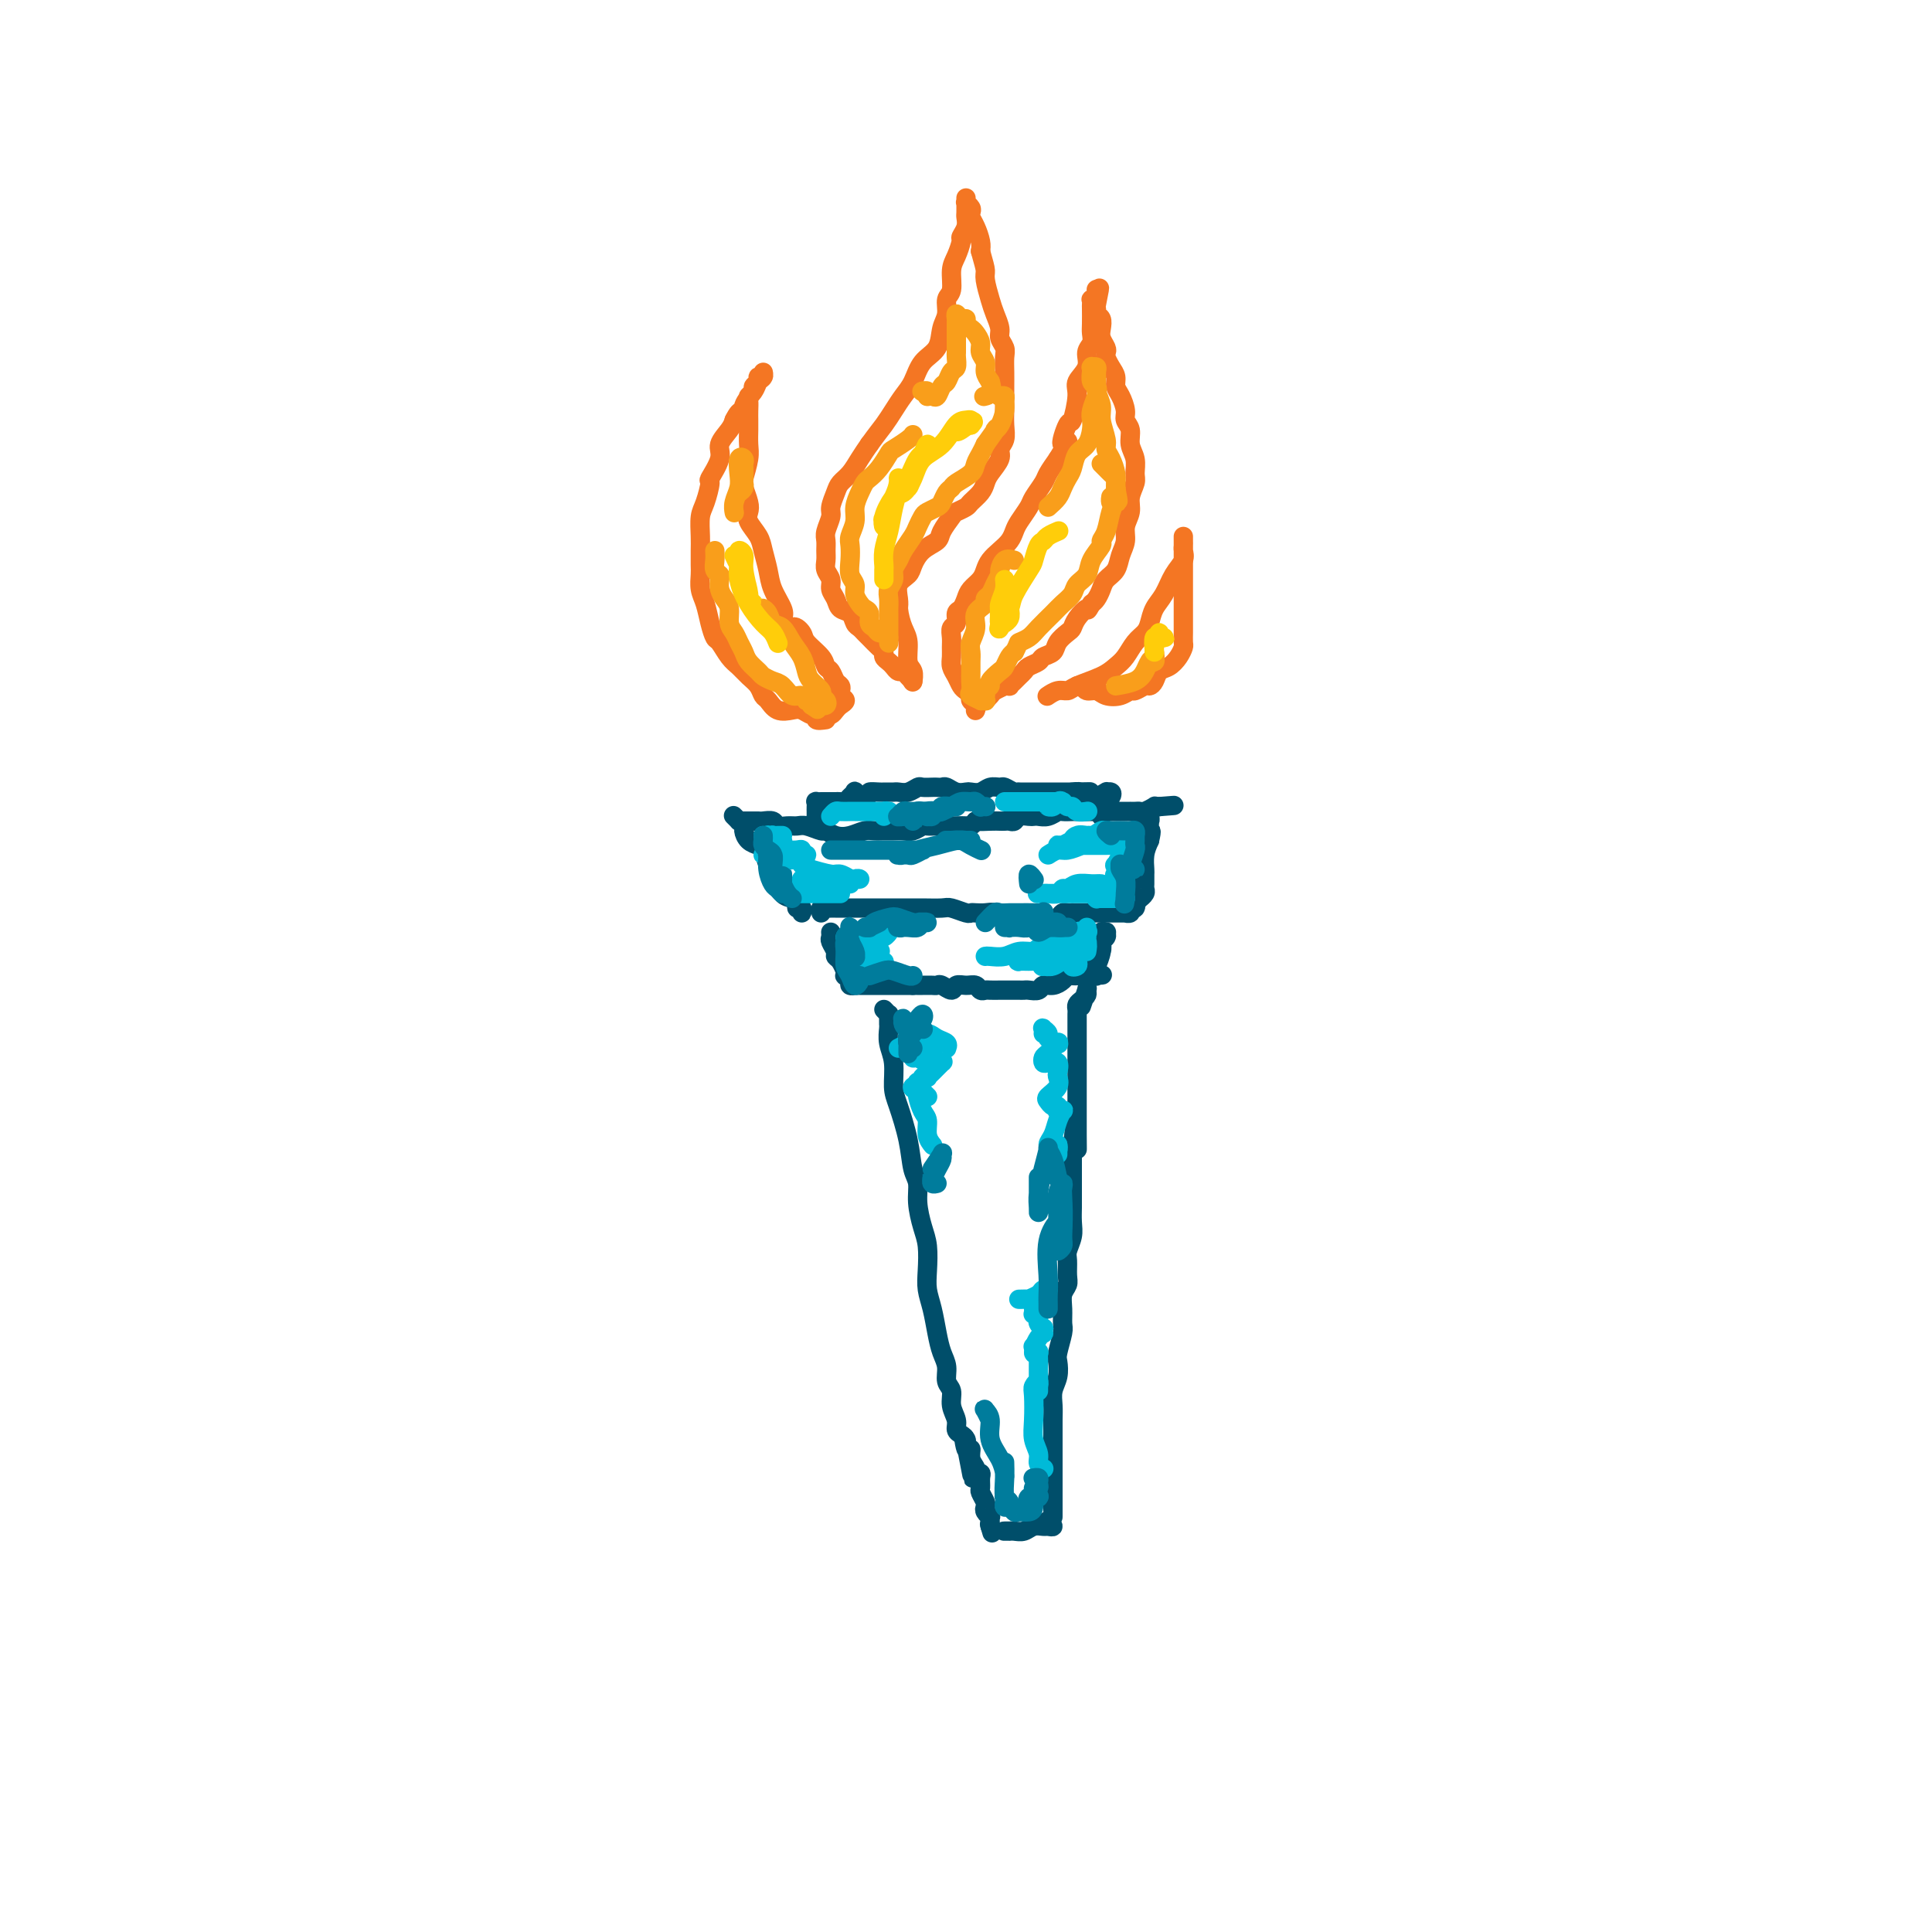 <svg viewBox='0 0 400 400' version='1.1' xmlns='http://www.w3.org/2000/svg' xmlns:xlink='http://www.w3.org/1999/xlink'><g fill='none' stroke='rgb(0,78,106)' stroke-width='4' stroke-linecap='round' stroke-linejoin='round'><path d='M152,169c-0.122,-0.120 -0.243,-0.240 0,0c0.243,0.240 0.852,0.842 1,1c0.148,0.158 -0.164,-0.126 0,0c0.164,0.126 0.803,0.662 1,1c0.197,0.338 -0.049,0.479 0,1c0.049,0.521 0.394,1.421 1,2c0.606,0.579 1.473,0.838 2,1c0.527,0.162 0.714,0.229 1,1c0.286,0.771 0.669,2.247 1,3c0.331,0.753 0.608,0.783 1,1c0.392,0.217 0.897,0.623 1,1c0.103,0.377 -0.198,0.727 0,1c0.198,0.273 0.894,0.468 1,1c0.106,0.532 -0.379,1.401 0,2c0.379,0.599 1.622,0.930 2,1c0.378,0.070 -0.109,-0.120 0,0c0.109,0.120 0.815,0.550 1,1c0.185,0.450 -0.150,0.919 0,1c0.150,0.081 0.786,-0.227 1,0c0.214,0.227 0.006,0.989 0,1c-0.006,0.011 0.191,-0.728 0,-1c-0.191,-0.272 -0.769,-0.078 -1,0c-0.231,0.078 -0.116,0.039 0,0'/><path d='M153,170c0.333,0.000 0.665,0.000 1,0c0.335,-0.000 0.671,-0.001 1,0c0.329,0.001 0.651,0.004 1,0c0.349,-0.004 0.726,-0.015 1,0c0.274,0.015 0.444,0.057 1,0c0.556,-0.057 1.499,-0.212 2,0c0.501,0.212 0.562,0.793 1,1c0.438,0.207 1.254,0.040 2,0c0.746,-0.040 1.420,0.045 2,0c0.580,-0.045 1.064,-0.221 2,0c0.936,0.221 2.323,0.840 3,1c0.677,0.160 0.642,-0.139 1,0c0.358,0.139 1.107,0.717 2,1c0.893,0.283 1.930,0.272 3,0c1.070,-0.272 2.174,-0.805 3,-1c0.826,-0.195 1.376,-0.051 2,0c0.624,0.051 1.323,0.010 2,0c0.677,-0.010 1.332,0.011 2,0c0.668,-0.011 1.348,-0.056 2,0c0.652,0.056 1.277,0.211 2,0c0.723,-0.211 1.544,-0.789 2,-1c0.456,-0.211 0.546,-0.057 1,0c0.454,0.057 1.274,0.016 2,0c0.726,-0.016 1.360,-0.007 2,0c0.640,0.007 1.285,0.012 2,0c0.715,-0.012 1.500,-0.042 2,0c0.500,0.042 0.714,0.155 1,0c0.286,-0.155 0.643,-0.577 1,-1'/><path d='M202,170c4.620,-0.464 1.672,-0.125 1,0c-0.672,0.125 0.934,0.034 2,0c1.066,-0.034 1.594,-0.013 2,0c0.406,0.013 0.690,0.018 1,0c0.310,-0.018 0.647,-0.057 1,0c0.353,0.057 0.724,0.211 1,0c0.276,-0.211 0.458,-0.788 1,-1c0.542,-0.212 1.445,-0.061 2,0c0.555,0.061 0.764,0.030 1,0c0.236,-0.030 0.501,-0.061 1,0c0.499,0.061 1.232,0.212 2,0c0.768,-0.212 1.570,-0.789 2,-1c0.430,-0.211 0.486,-0.057 1,0c0.514,0.057 1.485,0.015 2,0c0.515,-0.015 0.574,-0.004 1,0c0.426,0.004 1.218,0.001 2,0c0.782,-0.001 1.553,-0.000 2,0c0.447,0.000 0.569,0.000 1,0c0.431,-0.000 1.172,-0.000 2,0c0.828,0.000 1.742,0.000 2,0c0.258,-0.000 -0.142,-0.000 0,0c0.142,0.000 0.826,0.000 1,0c0.174,-0.000 -0.160,-0.000 0,0c0.160,0.000 0.815,0.001 1,0c0.185,-0.001 -0.100,-0.004 0,0c0.100,0.004 0.586,0.015 1,0c0.414,-0.015 0.754,-0.057 1,0c0.246,0.057 0.396,0.211 1,0c0.604,-0.211 1.663,-0.788 2,-1c0.337,-0.212 -0.046,-0.061 0,0c0.046,0.061 0.523,0.030 1,0'/><path d='M240,167c5.911,-0.467 1.689,-0.133 0,0c-1.689,0.133 -0.844,0.067 0,0'/><path d='M170,189c-0.088,-0.423 -0.175,-0.845 0,-1c0.175,-0.155 0.613,-0.041 1,0c0.387,0.041 0.724,0.011 1,0c0.276,-0.011 0.493,-0.003 1,0c0.507,0.003 1.304,0.001 2,0c0.696,-0.001 1.290,-0.000 2,0c0.710,0.000 1.535,0.000 3,0c1.465,-0.000 3.570,-0.001 5,0c1.430,0.001 2.183,0.004 3,0c0.817,-0.004 1.696,-0.015 3,0c1.304,0.015 3.031,0.057 4,0c0.969,-0.057 1.180,-0.211 2,0c0.820,0.211 2.250,0.788 3,1c0.750,0.212 0.821,0.061 1,0c0.179,-0.061 0.468,-0.030 1,0c0.532,0.030 1.307,0.061 2,0c0.693,-0.061 1.303,-0.212 2,0c0.697,0.212 1.482,0.789 2,1c0.518,0.211 0.767,0.056 1,0c0.233,-0.056 0.448,-0.011 1,0c0.552,0.011 1.442,-0.010 2,0c0.558,0.010 0.783,0.053 1,0c0.217,-0.053 0.425,-0.200 1,0c0.575,0.200 1.516,0.747 2,1c0.484,0.253 0.511,0.211 1,0c0.489,-0.211 1.440,-0.593 2,-1c0.560,-0.407 0.728,-0.840 1,-1c0.272,-0.160 0.649,-0.046 1,0c0.351,0.046 0.675,0.023 1,0'/><path d='M222,189c8.433,-0.000 3.517,-0.000 2,0c-1.517,0.000 0.367,0.000 1,0c0.633,-0.000 0.015,-0.000 0,0c-0.015,0.000 0.573,0.000 1,0c0.427,-0.000 0.691,-0.000 1,0c0.309,0.000 0.661,0.000 1,0c0.339,-0.000 0.664,-0.000 1,0c0.336,0.000 0.683,0.000 1,0c0.317,-0.000 0.606,-0.000 1,0c0.394,0.000 0.894,0.001 1,0c0.106,-0.001 -0.182,-0.004 0,0c0.182,0.004 0.832,0.015 1,0c0.168,-0.015 -0.148,-0.055 0,0c0.148,0.055 0.758,0.207 1,0c0.242,-0.207 0.116,-0.772 0,-1c-0.116,-0.228 -0.223,-0.118 0,0c0.223,0.118 0.777,0.243 1,0c0.223,-0.243 0.116,-0.852 0,-1c-0.116,-0.148 -0.241,0.167 0,0c0.241,-0.167 0.849,-0.817 1,-1c0.151,-0.183 -0.156,0.102 0,0c0.156,-0.102 0.774,-0.589 1,-1c0.226,-0.411 0.060,-0.746 0,-1c-0.060,-0.254 -0.013,-0.427 0,-1c0.013,-0.573 -0.007,-1.545 0,-2c0.007,-0.455 0.040,-0.392 0,-1c-0.040,-0.608 -0.154,-1.888 0,-3c0.154,-1.112 0.577,-2.056 1,-3'/><path d='M238,174c0.619,-2.667 0.167,-1.835 0,-2c-0.167,-0.165 -0.048,-1.326 0,-2c0.048,-0.674 0.027,-0.860 0,-1c-0.027,-0.140 -0.059,-0.233 0,0c0.059,0.233 0.208,0.794 0,1c-0.208,0.206 -0.774,0.059 -1,0c-0.226,-0.059 -0.113,-0.029 0,0'/><path d='M172,193c0.032,0.363 0.064,0.726 0,1c-0.064,0.274 -0.224,0.460 0,1c0.224,0.540 0.830,1.436 1,2c0.170,0.564 -0.098,0.796 0,1c0.098,0.204 0.561,0.380 1,1c0.439,0.620 0.854,1.686 1,2c0.146,0.314 0.024,-0.122 0,0c-0.024,0.122 0.050,0.803 0,1c-0.050,0.197 -0.225,-0.091 0,0c0.225,0.091 0.849,0.560 1,1c0.151,0.440 -0.172,0.850 0,1c0.172,0.150 0.837,0.040 1,0c0.163,-0.040 -0.177,-0.011 0,0c0.177,0.011 0.873,0.003 1,0c0.127,-0.003 -0.313,-0.001 0,0c0.313,0.001 1.378,0.000 2,0c0.622,-0.000 0.799,-0.000 1,0c0.201,0.000 0.424,0.000 1,0c0.576,-0.000 1.505,-0.000 2,0c0.495,0.000 0.556,0.000 1,0c0.444,-0.000 1.270,-0.000 2,0c0.730,0.000 1.365,0.000 2,0'/><path d='M189,204c2.206,-0.000 1.220,-0.001 1,0c-0.220,0.001 0.326,0.005 1,0c0.674,-0.005 1.475,-0.019 2,0c0.525,0.019 0.773,0.072 1,0c0.227,-0.072 0.432,-0.269 1,0c0.568,0.269 1.500,1.004 2,1c0.500,-0.004 0.568,-0.747 1,-1c0.432,-0.253 1.228,-0.015 2,0c0.772,0.015 1.520,-0.192 2,0c0.480,0.192 0.692,0.784 1,1c0.308,0.216 0.714,0.058 1,0c0.286,-0.058 0.454,-0.016 1,0c0.546,0.016 1.470,0.004 2,0c0.530,-0.004 0.667,-0.001 1,0c0.333,0.001 0.863,0.000 1,0c0.137,-0.000 -0.119,-0.000 0,0c0.119,0.000 0.613,0.001 1,0c0.387,-0.001 0.666,-0.004 1,0c0.334,0.004 0.722,0.016 1,0c0.278,-0.016 0.445,-0.060 1,0c0.555,0.060 1.497,0.222 2,0c0.503,-0.222 0.568,-0.830 1,-1c0.432,-0.170 1.230,0.098 2,0c0.770,-0.098 1.512,-0.562 2,-1c0.488,-0.438 0.722,-0.849 1,-1c0.278,-0.151 0.600,-0.040 1,0c0.400,0.040 0.878,0.011 1,0c0.122,-0.011 -0.112,-0.003 0,0c0.112,0.003 0.569,0.001 1,0c0.431,-0.001 0.838,-0.000 1,0c0.162,0.000 0.081,0.000 0,0'/><path d='M225,202c5.812,-0.309 2.342,-0.082 1,0c-1.342,0.082 -0.556,0.018 0,0c0.556,-0.018 0.881,0.009 1,0c0.119,-0.009 0.032,-0.054 0,0c-0.032,0.054 -0.009,0.207 0,0c0.009,-0.207 0.002,-0.773 0,-1c-0.002,-0.227 -0.001,-0.113 0,0'/><path d='M227,201c-0.008,-0.440 -0.016,-0.880 0,-1c0.016,-0.120 0.056,0.079 0,0c-0.056,-0.079 -0.207,-0.438 0,-1c0.207,-0.562 0.773,-1.328 1,-2c0.227,-0.672 0.114,-1.249 0,-2c-0.114,-0.751 -0.231,-1.677 0,-2c0.231,-0.323 0.809,-0.044 1,0c0.191,0.044 -0.005,-0.149 0,0c0.005,0.149 0.211,0.639 0,1c-0.211,0.361 -0.840,0.592 -1,1c-0.160,0.408 0.149,0.995 0,2c-0.149,1.005 -0.757,2.430 -1,3c-0.243,0.570 -0.122,0.285 0,0'/><path d='M183,209c0.423,0.446 0.846,0.891 1,1c0.154,0.109 0.040,-0.120 0,0c-0.040,0.120 -0.007,0.589 0,1c0.007,0.411 -0.013,0.764 0,1c0.013,0.236 0.058,0.356 0,1c-0.058,0.644 -0.219,1.811 0,3c0.219,1.189 0.818,2.398 1,4c0.182,1.602 -0.052,3.597 0,5c0.052,1.403 0.391,2.215 1,4c0.609,1.785 1.486,4.543 2,7c0.514,2.457 0.663,4.613 1,6c0.337,1.387 0.861,2.005 1,3c0.139,0.995 -0.107,2.366 0,4c0.107,1.634 0.568,3.531 1,5c0.432,1.469 0.837,2.510 1,4c0.163,1.490 0.085,3.427 0,5c-0.085,1.573 -0.176,2.780 0,4c0.176,1.220 0.621,2.452 1,4c0.379,1.548 0.694,3.411 1,5c0.306,1.589 0.603,2.904 1,4c0.397,1.096 0.895,1.974 1,3c0.105,1.026 -0.183,2.201 0,3c0.183,0.799 0.836,1.222 1,2c0.164,0.778 -0.163,1.910 0,3c0.163,1.090 0.814,2.137 1,3c0.186,0.863 -0.095,1.541 0,2c0.095,0.459 0.564,0.701 1,1c0.436,0.299 0.839,0.657 1,1c0.161,0.343 0.081,0.672 0,1'/><path d='M200,299c2.647,13.856 0.766,3.495 0,0c-0.766,-3.495 -0.416,-0.124 0,1c0.416,1.124 0.900,-0.001 1,0c0.100,0.001 -0.184,1.126 0,2c0.184,0.874 0.834,1.495 1,2c0.166,0.505 -0.153,0.894 0,1c0.153,0.106 0.777,-0.070 1,0c0.223,0.070 0.046,0.386 0,1c-0.046,0.614 0.039,1.526 0,2c-0.039,0.474 -0.203,0.509 0,1c0.203,0.491 0.772,1.437 1,2c0.228,0.563 0.114,0.742 0,1c-0.114,0.258 -0.227,0.595 0,1c0.227,0.405 0.793,0.879 1,1c0.207,0.121 0.056,-0.112 0,0c-0.056,0.112 -0.015,0.569 0,1c0.015,0.431 0.004,0.838 0,1c-0.004,0.162 -0.002,0.081 0,0'/><path d='M205,316c0.778,2.644 0.222,0.756 0,0c-0.222,-0.756 -0.111,-0.378 0,0'/><path d='M208,317c-0.118,0.001 -0.236,0.001 0,0c0.236,-0.001 0.825,-0.004 1,0c0.175,0.004 -0.066,0.015 0,0c0.066,-0.015 0.437,-0.057 1,0c0.563,0.057 1.319,0.212 2,0c0.681,-0.212 1.289,-0.793 2,-1c0.711,-0.207 1.525,-0.042 2,0c0.475,0.042 0.612,-0.040 1,0c0.388,0.040 1.028,0.203 1,0c-0.028,-0.203 -0.722,-0.772 -1,-1c-0.278,-0.228 -0.139,-0.114 0,0'/><path d='M218,314c0.000,0.072 0.000,0.143 0,0c-0.000,-0.143 -0.000,-0.502 0,-1c0.000,-0.498 0.000,-1.136 0,-2c-0.000,-0.864 -0.000,-1.953 0,-3c0.000,-1.047 0.000,-2.051 0,-3c-0.000,-0.949 -0.001,-1.843 0,-3c0.001,-1.157 0.004,-2.578 0,-4c-0.004,-1.422 -0.015,-2.847 0,-4c0.015,-1.153 0.056,-2.036 0,-3c-0.056,-0.964 -0.207,-2.009 0,-3c0.207,-0.991 0.773,-1.927 1,-3c0.227,-1.073 0.114,-2.282 0,-3c-0.114,-0.718 -0.228,-0.944 0,-2c0.228,-1.056 0.797,-2.940 1,-4c0.203,-1.060 0.040,-1.294 0,-2c-0.040,-0.706 0.042,-1.884 0,-3c-0.042,-1.116 -0.208,-2.171 0,-3c0.208,-0.829 0.792,-1.432 1,-2c0.208,-0.568 0.042,-1.099 0,-2c-0.042,-0.901 0.041,-2.171 0,-3c-0.041,-0.829 -0.207,-1.218 0,-2c0.207,-0.782 0.788,-1.956 1,-3c0.212,-1.044 0.057,-1.959 0,-3c-0.057,-1.041 -0.015,-2.207 0,-3c0.015,-0.793 0.004,-1.213 0,-2c-0.004,-0.787 -0.001,-1.943 0,-3c0.001,-1.057 0.000,-2.016 0,-3c-0.000,-0.984 -0.000,-1.992 0,-3'/><path d='M222,239c0.845,-11.980 0.959,-4.430 1,-2c0.041,2.430 0.011,-0.258 0,-2c-0.011,-1.742 -0.003,-2.536 0,-3c0.003,-0.464 0.001,-0.597 0,-1c-0.001,-0.403 -0.000,-1.077 0,-2c0.000,-0.923 0.000,-2.097 0,-3c-0.000,-0.903 -0.000,-1.536 0,-2c0.000,-0.464 0.000,-0.759 0,-1c-0.000,-0.241 -0.000,-0.427 0,-1c0.000,-0.573 0.000,-1.533 0,-2c-0.000,-0.467 0.000,-0.440 0,-1c-0.000,-0.560 -0.000,-1.707 0,-2c0.000,-0.293 0.000,0.269 0,0c-0.000,-0.269 -0.000,-1.367 0,-2c0.000,-0.633 0.000,-0.799 0,-1c-0.000,-0.201 -0.001,-0.435 0,-1c0.001,-0.565 0.003,-1.461 0,-2c-0.003,-0.539 -0.011,-0.722 0,-1c0.011,-0.278 0.041,-0.652 0,-1c-0.041,-0.348 -0.154,-0.671 0,-1c0.154,-0.329 0.573,-0.666 1,-1c0.427,-0.334 0.860,-0.667 1,-1c0.140,-0.333 -0.014,-0.667 0,-1c0.014,-0.333 0.196,-0.667 0,0c-0.196,0.667 -0.770,2.333 -1,3c-0.230,0.667 -0.115,0.333 0,0'/><path d='M170,170c-0.423,0.122 -0.845,0.244 -1,0c-0.155,-0.244 -0.042,-0.853 0,-1c0.042,-0.147 0.011,0.167 0,0c-0.011,-0.167 -0.004,-0.815 0,-1c0.004,-0.185 0.005,0.094 0,0c-0.005,-0.094 -0.016,-0.561 0,-1c0.016,-0.439 0.060,-0.850 0,-1c-0.060,-0.150 -0.224,-0.040 0,0c0.224,0.040 0.834,0.011 1,0c0.166,-0.011 -0.114,-0.003 0,0c0.114,0.003 0.622,0.001 1,0c0.378,-0.001 0.626,0.001 1,0c0.374,-0.001 0.873,-0.003 1,0c0.127,0.003 -0.120,0.011 0,0c0.120,-0.011 0.606,-0.043 1,0c0.394,0.043 0.697,0.159 1,0c0.303,-0.159 0.606,-0.592 1,-1c0.394,-0.408 0.879,-0.790 1,-1c0.121,-0.210 -0.121,-0.249 0,0c0.121,0.249 0.606,0.785 1,1c0.394,0.215 0.697,0.107 1,0'/><path d='M179,165c1.665,-0.536 0.828,-0.876 1,-1c0.172,-0.124 1.355,-0.034 2,0c0.645,0.034 0.753,0.010 1,0c0.247,-0.010 0.634,-0.006 1,0c0.366,0.006 0.713,0.016 1,0c0.287,-0.016 0.514,-0.057 1,0c0.486,0.057 1.229,0.211 2,0c0.771,-0.211 1.569,-0.788 2,-1c0.431,-0.212 0.496,-0.058 1,0c0.504,0.058 1.447,0.019 2,0c0.553,-0.019 0.715,-0.019 1,0c0.285,0.019 0.691,0.057 1,0c0.309,-0.057 0.520,-0.211 1,0c0.480,0.211 1.231,0.785 2,1c0.769,0.215 1.558,0.072 2,0c0.442,-0.072 0.537,-0.073 1,0c0.463,0.073 1.293,0.219 2,0c0.707,-0.219 1.290,-0.805 2,-1c0.710,-0.195 1.547,0.000 2,0c0.453,-0.000 0.520,-0.196 1,0c0.480,0.196 1.372,0.785 2,1c0.628,0.215 0.994,0.058 1,0c0.006,-0.058 -0.346,-0.015 0,0c0.346,0.015 1.392,0.004 2,0c0.608,-0.004 0.779,-0.001 1,0c0.221,0.001 0.493,0.000 1,0c0.507,-0.000 1.249,-0.000 2,0c0.751,0.000 1.511,0.000 2,0c0.489,-0.000 0.709,-0.000 1,0c0.291,0.000 0.655,0.000 1,0c0.345,-0.000 0.673,-0.000 1,0'/><path d='M222,164c6.830,-0.138 2.406,0.017 1,0c-1.406,-0.017 0.205,-0.204 1,0c0.795,0.204 0.772,0.801 1,1c0.228,0.199 0.706,0.000 1,0c0.294,-0.000 0.406,0.199 1,0c0.594,-0.199 1.672,-0.795 2,-1c0.328,-0.205 -0.095,-0.017 0,0c0.095,0.017 0.706,-0.135 1,0c0.294,0.135 0.271,0.557 0,1c-0.271,0.443 -0.791,0.906 -1,1c-0.209,0.094 -0.109,-0.181 0,0c0.109,0.181 0.225,0.819 0,1c-0.225,0.181 -0.792,-0.096 -1,0c-0.208,0.096 -0.056,0.564 0,1c0.056,0.436 0.016,0.839 0,1c-0.016,0.161 -0.008,0.081 0,0'/></g>
<g fill='none' stroke='rgb(244,118,35)' stroke-width='4' stroke-linecap='round' stroke-linejoin='round'><path d='M202,147c-0.032,0.089 -0.064,0.178 0,0c0.064,-0.178 0.224,-0.624 0,-1c-0.224,-0.376 -0.833,-0.681 -1,-1c-0.167,-0.319 0.109,-0.652 0,-1c-0.109,-0.348 -0.604,-0.712 -1,-1c-0.396,-0.288 -0.695,-0.500 -1,-1c-0.305,-0.500 -0.617,-1.288 -1,-2c-0.383,-0.712 -0.836,-1.346 -1,-2c-0.164,-0.654 -0.040,-1.326 0,-2c0.040,-0.674 -0.004,-1.350 0,-2c0.004,-0.650 0.057,-1.272 0,-2c-0.057,-0.728 -0.222,-1.560 0,-2c0.222,-0.440 0.832,-0.488 1,-1c0.168,-0.512 -0.106,-1.488 0,-2c0.106,-0.512 0.592,-0.560 1,-1c0.408,-0.440 0.739,-1.273 1,-2c0.261,-0.727 0.454,-1.350 1,-2c0.546,-0.650 1.445,-1.329 2,-2c0.555,-0.671 0.765,-1.335 1,-2c0.235,-0.665 0.496,-1.332 1,-2c0.504,-0.668 1.252,-1.338 2,-2c0.748,-0.662 1.495,-1.317 2,-2c0.505,-0.683 0.769,-1.394 1,-2c0.231,-0.606 0.428,-1.106 1,-2c0.572,-0.894 1.518,-2.182 2,-3c0.482,-0.818 0.500,-1.168 1,-2c0.500,-0.832 1.481,-2.147 2,-3c0.519,-0.853 0.577,-1.244 1,-2c0.423,-0.756 1.212,-1.878 2,-3'/><path d='M219,95c3.580,-5.849 1.532,-2.970 1,-3c-0.532,-0.030 0.454,-2.969 1,-4c0.546,-1.031 0.653,-0.153 1,-1c0.347,-0.847 0.934,-3.420 1,-5c0.066,-1.580 -0.389,-2.167 0,-3c0.389,-0.833 1.621,-1.913 2,-3c0.379,-1.087 -0.095,-2.183 0,-3c0.095,-0.817 0.757,-1.356 1,-2c0.243,-0.644 0.065,-1.392 0,-2c-0.065,-0.608 -0.019,-1.076 0,-2c0.019,-0.924 0.009,-2.303 0,-3c-0.009,-0.697 -0.016,-0.712 0,-1c0.016,-0.288 0.057,-0.847 0,-1c-0.057,-0.153 -0.211,0.102 0,0c0.211,-0.102 0.789,-0.559 1,-1c0.211,-0.441 0.057,-0.865 0,-1c-0.057,-0.135 -0.015,0.020 0,0c0.015,-0.020 0.004,-0.215 0,0c-0.004,0.215 -0.001,0.841 0,1c0.001,0.159 0.000,-0.150 0,0c-0.000,0.150 -0.000,0.757 0,1c0.000,0.243 0.000,0.121 0,0'/><path d='M227,62c1.239,-4.943 0.336,-0.800 0,1c-0.336,1.800 -0.104,1.259 0,1c0.104,-0.259 0.079,-0.235 0,0c-0.079,0.235 -0.214,0.683 0,1c0.214,0.317 0.775,0.505 1,1c0.225,0.495 0.112,1.298 0,2c-0.112,0.702 -0.223,1.304 0,2c0.223,0.696 0.782,1.485 1,2c0.218,0.515 0.096,0.757 0,1c-0.096,0.243 -0.167,0.487 0,1c0.167,0.513 0.571,1.296 1,2c0.429,0.704 0.885,1.329 1,2c0.115,0.671 -0.109,1.386 0,2c0.109,0.614 0.550,1.126 1,2c0.450,0.874 0.909,2.110 1,3c0.091,0.890 -0.186,1.436 0,2c0.186,0.564 0.836,1.147 1,2c0.164,0.853 -0.156,1.975 0,3c0.156,1.025 0.789,1.954 1,3c0.211,1.046 -0.000,2.208 0,3c0.000,0.792 0.211,1.212 0,2c-0.211,0.788 -0.844,1.943 -1,3c-0.156,1.057 0.167,2.016 0,3c-0.167,0.984 -0.822,1.993 -1,3c-0.178,1.007 0.121,2.013 0,3c-0.121,0.987 -0.662,1.956 -1,3c-0.338,1.044 -0.472,2.164 -1,3c-0.528,0.836 -1.451,1.389 -2,2c-0.549,0.611 -0.725,1.280 -1,2c-0.275,0.720 -0.650,1.491 -1,2c-0.350,0.509 -0.675,0.754 -1,1'/><path d='M226,125c-1.202,2.146 -0.707,1.012 -1,1c-0.293,-0.012 -1.373,1.100 -2,2c-0.627,0.900 -0.802,1.589 -1,2c-0.198,0.411 -0.419,0.544 -1,1c-0.581,0.456 -1.521,1.235 -2,2c-0.479,0.765 -0.495,1.514 -1,2c-0.505,0.486 -1.497,0.708 -2,1c-0.503,0.292 -0.516,0.655 -1,1c-0.484,0.345 -1.440,0.670 -2,1c-0.560,0.330 -0.723,0.663 -1,1c-0.277,0.337 -0.667,0.679 -1,1c-0.333,0.321 -0.609,0.621 -1,1c-0.391,0.379 -0.896,0.837 -1,1c-0.104,0.163 0.194,0.032 0,0c-0.194,-0.032 -0.879,0.034 -1,0c-0.121,-0.034 0.321,-0.167 0,0c-0.321,0.167 -1.407,0.633 -2,1c-0.593,0.367 -0.695,0.634 -1,1c-0.305,0.366 -0.814,0.830 -1,1c-0.186,0.170 -0.050,0.046 0,0c0.050,-0.046 0.014,-0.013 0,0c-0.014,0.013 -0.007,0.007 0,0'/><path d='M217,144c-0.173,0.118 -0.345,0.236 0,0c0.345,-0.236 1.209,-0.826 2,-1c0.791,-0.174 1.510,0.068 2,0c0.490,-0.068 0.750,-0.444 2,-1c1.250,-0.556 3.490,-1.290 5,-2c1.510,-0.710 2.288,-1.397 3,-2c0.712,-0.603 1.356,-1.123 2,-2c0.644,-0.877 1.289,-2.110 2,-3c0.711,-0.890 1.488,-1.438 2,-2c0.512,-0.562 0.757,-1.137 1,-2c0.243,-0.863 0.482,-2.014 1,-3c0.518,-0.986 1.316,-1.808 2,-3c0.684,-1.192 1.255,-2.753 2,-4c0.745,-1.247 1.664,-2.181 2,-3c0.336,-0.819 0.090,-1.522 0,-2c-0.090,-0.478 -0.024,-0.731 0,-1c0.024,-0.269 0.006,-0.552 0,-1c-0.006,-0.448 -0.002,-1.059 0,-1c0.002,0.059 0.000,0.789 0,1c-0.000,0.211 -0.000,-0.098 0,0c0.000,0.098 0.000,0.604 0,1c-0.000,0.396 -0.000,0.684 0,1c0.000,0.316 0.000,0.662 0,1c-0.000,0.338 -0.000,0.669 0,1'/><path d='M245,116c-0.000,0.821 -0.000,1.375 0,2c0.000,0.625 0.000,1.322 0,2c-0.000,0.678 -0.000,1.337 0,2c0.000,0.663 0.000,1.328 0,2c-0.000,0.672 -0.000,1.350 0,2c0.000,0.650 0.001,1.273 0,2c-0.001,0.727 -0.002,1.560 0,2c0.002,0.440 0.009,0.489 0,1c-0.009,0.511 -0.034,1.484 0,2c0.034,0.516 0.125,0.576 0,1c-0.125,0.424 -0.468,1.214 -1,2c-0.532,0.786 -1.255,1.569 -2,2c-0.745,0.431 -1.513,0.512 -2,1c-0.487,0.488 -0.693,1.384 -1,2c-0.307,0.616 -0.714,0.953 -1,1c-0.286,0.047 -0.451,-0.197 -1,0c-0.549,0.197 -1.484,0.833 -2,1c-0.516,0.167 -0.614,-0.136 -1,0c-0.386,0.136 -1.059,0.712 -2,1c-0.941,0.288 -2.151,0.287 -3,0c-0.849,-0.287 -1.338,-0.862 -2,-1c-0.662,-0.138 -1.497,0.159 -2,0c-0.503,-0.159 -0.674,-0.774 -1,-1c-0.326,-0.226 -0.807,-0.065 -1,0c-0.193,0.065 -0.096,0.032 0,0'/><path d='M189,141c-0.333,-0.303 -0.666,-0.606 -1,-1c-0.334,-0.394 -0.668,-0.879 -1,-1c-0.332,-0.121 -0.663,0.122 -1,0c-0.337,-0.122 -0.681,-0.609 -1,-1c-0.319,-0.391 -0.614,-0.686 -1,-1c-0.386,-0.314 -0.863,-0.647 -1,-1c-0.137,-0.353 0.065,-0.725 0,-1c-0.065,-0.275 -0.399,-0.454 -1,-1c-0.601,-0.546 -1.469,-1.460 -2,-2c-0.531,-0.540 -0.723,-0.707 -1,-1c-0.277,-0.293 -0.637,-0.711 -1,-1c-0.363,-0.289 -0.728,-0.447 -1,-1c-0.272,-0.553 -0.450,-1.499 -1,-2c-0.550,-0.501 -1.472,-0.557 -2,-1c-0.528,-0.443 -0.663,-1.273 -1,-2c-0.337,-0.727 -0.875,-1.349 -1,-2c-0.125,-0.651 0.163,-1.329 0,-2c-0.163,-0.671 -0.777,-1.333 -1,-2c-0.223,-0.667 -0.056,-1.337 0,-2c0.056,-0.663 0.000,-1.317 0,-2c-0.000,-0.683 0.056,-1.394 0,-2c-0.056,-0.606 -0.223,-1.107 0,-2c0.223,-0.893 0.836,-2.178 1,-3c0.164,-0.822 -0.122,-1.182 0,-2c0.122,-0.818 0.651,-2.095 1,-3c0.349,-0.905 0.516,-1.438 1,-2c0.484,-0.562 1.284,-1.151 2,-2c0.716,-0.849 1.347,-1.957 2,-3c0.653,-1.043 1.326,-2.022 2,-3'/><path d='M180,92c1.666,-2.311 2.332,-3.087 3,-4c0.668,-0.913 1.338,-1.961 2,-3c0.662,-1.039 1.315,-2.067 2,-3c0.685,-0.933 1.403,-1.772 2,-3c0.597,-1.228 1.073,-2.847 2,-4c0.927,-1.153 2.305,-1.840 3,-3c0.695,-1.160 0.707,-2.793 1,-4c0.293,-1.207 0.866,-1.988 1,-3c0.134,-1.012 -0.170,-2.254 0,-3c0.170,-0.746 0.815,-0.997 1,-2c0.185,-1.003 -0.090,-2.758 0,-4c0.090,-1.242 0.546,-1.972 1,-3c0.454,-1.028 0.906,-2.355 1,-3c0.094,-0.645 -0.171,-0.610 0,-1c0.171,-0.390 0.778,-1.205 1,-2c0.222,-0.795 0.059,-1.568 0,-2c-0.059,-0.432 -0.016,-0.522 0,-1c0.016,-0.478 0.003,-1.344 0,-2c-0.003,-0.656 0.003,-1.101 0,-1c-0.003,0.101 -0.015,0.748 0,1c0.015,0.252 0.056,0.108 0,0c-0.056,-0.108 -0.208,-0.182 0,0c0.208,0.182 0.778,0.619 1,1c0.222,0.381 0.098,0.707 0,1c-0.098,0.293 -0.171,0.553 0,1c0.171,0.447 0.584,1.082 1,2c0.416,0.918 0.833,2.119 1,3c0.167,0.881 0.083,1.440 0,2'/><path d='M203,52c0.704,2.541 0.963,3.395 1,4c0.037,0.605 -0.149,0.963 0,2c0.149,1.037 0.632,2.753 1,4c0.368,1.247 0.620,2.024 1,3c0.380,0.976 0.886,2.151 1,3c0.114,0.849 -0.166,1.371 0,2c0.166,0.629 0.776,1.366 1,2c0.224,0.634 0.060,1.166 0,2c-0.060,0.834 -0.016,1.969 0,3c0.016,1.031 0.006,1.956 0,3c-0.006,1.044 -0.006,2.205 0,3c0.006,0.795 0.017,1.223 0,2c-0.017,0.777 -0.064,1.903 0,3c0.064,1.097 0.238,2.167 0,3c-0.238,0.833 -0.889,1.430 -1,2c-0.111,0.570 0.317,1.112 0,2c-0.317,0.888 -1.379,2.122 -2,3c-0.621,0.878 -0.800,1.402 -1,2c-0.200,0.598 -0.419,1.272 -1,2c-0.581,0.728 -1.522,1.511 -2,2c-0.478,0.489 -0.494,0.683 -1,1c-0.506,0.317 -1.504,0.755 -2,1c-0.496,0.245 -0.490,0.296 -1,1c-0.510,0.704 -1.536,2.062 -2,3c-0.464,0.938 -0.367,1.458 -1,2c-0.633,0.542 -1.998,1.108 -3,2c-1.002,0.892 -1.641,2.112 -2,3c-0.359,0.888 -0.436,1.444 -1,2c-0.564,0.556 -1.613,1.111 -2,2c-0.387,0.889 -0.110,2.111 0,3c0.110,0.889 0.055,1.444 0,2'/><path d='M186,126c0.161,1.556 0.565,2.946 1,4c0.435,1.054 0.901,1.771 1,3c0.099,1.229 -0.169,2.969 0,4c0.169,1.031 0.776,1.355 1,2c0.224,0.645 0.064,1.613 0,2c-0.064,0.387 -0.032,0.194 0,0'/><path d='M171,149c-0.862,0.121 -1.725,0.242 -2,0c-0.275,-0.242 0.036,-0.848 0,-1c-0.036,-0.152 -0.419,0.148 -1,0c-0.581,-0.148 -1.360,-0.746 -2,-1c-0.640,-0.254 -1.140,-0.165 -2,0c-0.860,0.165 -2.079,0.406 -3,0c-0.921,-0.406 -1.545,-1.460 -2,-2c-0.455,-0.540 -0.740,-0.566 -1,-1c-0.260,-0.434 -0.493,-1.276 -1,-2c-0.507,-0.724 -1.288,-1.330 -2,-2c-0.712,-0.670 -1.357,-1.403 -2,-2c-0.643,-0.597 -1.285,-1.059 -2,-2c-0.715,-0.941 -1.502,-2.362 -2,-3c-0.498,-0.638 -0.708,-0.492 -1,-1c-0.292,-0.508 -0.667,-1.668 -1,-3c-0.333,-1.332 -0.625,-2.835 -1,-4c-0.375,-1.165 -0.832,-1.990 -1,-3c-0.168,-1.010 -0.046,-2.203 0,-3c0.046,-0.797 0.015,-1.198 0,-2c-0.015,-0.802 -0.014,-2.006 0,-3c0.014,-0.994 0.040,-1.780 0,-3c-0.040,-1.220 -0.146,-2.876 0,-4c0.146,-1.124 0.545,-1.718 1,-3c0.455,-1.282 0.966,-3.253 1,-4c0.034,-0.747 -0.408,-0.269 0,-1c0.408,-0.731 1.666,-2.670 2,-4c0.334,-1.330 -0.256,-2.050 0,-3c0.256,-0.950 1.359,-2.128 2,-3c0.641,-0.872 0.821,-1.436 1,-2'/><path d='M152,87c1.565,-3.240 1.978,-1.340 2,-1c0.022,0.340 -0.348,-0.880 0,-2c0.348,-1.120 1.415,-2.138 2,-3c0.585,-0.862 0.689,-1.566 1,-2c0.311,-0.434 0.831,-0.597 1,-1c0.169,-0.403 -0.011,-1.047 0,-1c0.011,0.047 0.214,0.786 0,1c-0.214,0.214 -0.846,-0.097 -1,0c-0.154,0.097 0.169,0.603 0,1c-0.169,0.397 -0.830,0.687 -1,1c-0.170,0.313 0.151,0.650 0,1c-0.151,0.350 -0.772,0.712 -1,1c-0.228,0.288 -0.061,0.503 0,1c0.061,0.497 0.017,1.275 0,2c-0.017,0.725 -0.008,1.395 0,2c0.008,0.605 0.015,1.144 0,2c-0.015,0.856 -0.053,2.029 0,3c0.053,0.971 0.197,1.741 0,3c-0.197,1.259 -0.734,3.008 -1,4c-0.266,0.992 -0.261,1.228 0,2c0.261,0.772 0.777,2.082 1,3c0.223,0.918 0.154,1.445 0,2c-0.154,0.555 -0.393,1.137 0,2c0.393,0.863 1.419,2.006 2,3c0.581,0.994 0.716,1.838 1,3c0.284,1.162 0.715,2.641 1,4c0.285,1.359 0.423,2.597 1,4c0.577,1.403 1.593,2.972 2,4c0.407,1.028 0.203,1.514 0,2'/><path d='M162,128c1.573,4.900 1.507,2.651 2,2c0.493,-0.651 1.547,0.297 2,1c0.453,0.703 0.306,1.162 1,2c0.694,0.838 2.228,2.056 3,3c0.772,0.944 0.782,1.615 1,2c0.218,0.385 0.646,0.484 1,1c0.354,0.516 0.635,1.448 1,2c0.365,0.552 0.813,0.725 1,1c0.187,0.275 0.114,0.651 0,1c-0.114,0.349 -0.268,0.672 0,1c0.268,0.328 0.958,0.662 1,1c0.042,0.338 -0.563,0.679 -1,1c-0.437,0.321 -0.705,0.622 -1,1c-0.295,0.378 -0.615,0.833 -1,1c-0.385,0.167 -0.834,0.045 -1,0c-0.166,-0.045 -0.047,-0.013 0,0c0.047,0.013 0.024,0.006 0,0'/></g>
<g fill='none' stroke='rgb(249,158,27)' stroke-width='4' stroke-linecap='round' stroke-linejoin='round'><path d='M148,114c0.030,0.644 0.060,1.289 0,2c-0.060,0.711 -0.209,1.489 0,2c0.209,0.511 0.778,0.755 1,1c0.222,0.245 0.097,0.492 0,1c-0.097,0.508 -0.167,1.277 0,2c0.167,0.723 0.569,1.401 1,2c0.431,0.599 0.889,1.119 1,2c0.111,0.881 -0.126,2.123 0,3c0.126,0.877 0.615,1.391 1,2c0.385,0.609 0.666,1.315 1,2c0.334,0.685 0.722,1.350 1,2c0.278,0.650 0.444,1.286 1,2c0.556,0.714 1.500,1.506 2,2c0.500,0.494 0.557,0.692 1,1c0.443,0.308 1.271,0.727 2,1c0.729,0.273 1.357,0.399 2,1c0.643,0.601 1.300,1.678 2,2c0.700,0.322 1.441,-0.109 2,0c0.559,0.109 0.934,0.760 1,1c0.066,0.240 -0.179,0.069 0,0c0.179,-0.069 0.780,-0.036 1,0c0.220,0.036 0.059,0.076 0,0c-0.059,-0.076 -0.016,-0.268 0,0c0.016,0.268 0.004,0.995 0,1c-0.004,0.005 -0.001,-0.711 0,-1c0.001,-0.289 0.000,-0.150 0,0c-0.000,0.150 -0.000,0.309 0,0c0.000,-0.309 0.000,-1.088 0,-1c-0.000,0.088 -0.000,1.044 0,2'/><path d='M168,146c2.167,1.500 1.083,0.750 0,0'/><path d='M158,126c0.026,0.015 0.051,0.030 0,0c-0.051,-0.030 -0.180,-0.104 0,0c0.180,0.104 0.668,0.387 1,1c0.332,0.613 0.509,1.558 1,2c0.491,0.442 1.296,0.383 2,1c0.704,0.617 1.307,1.909 2,3c0.693,1.091 1.477,1.980 2,3c0.523,1.020 0.785,2.171 1,3c0.215,0.829 0.384,1.336 1,2c0.616,0.664 1.678,1.484 2,2c0.322,0.516 -0.096,0.727 0,1c0.096,0.273 0.706,0.609 1,1c0.294,0.391 0.271,0.836 0,1c-0.271,0.164 -0.792,0.047 -1,0c-0.208,-0.047 -0.104,-0.023 0,0'/><path d='M184,132c-0.331,-0.449 -0.662,-0.897 -1,-1c-0.338,-0.103 -0.682,0.141 -1,0c-0.318,-0.141 -0.610,-0.667 -1,-1c-0.390,-0.333 -0.879,-0.473 -1,-1c-0.121,-0.527 0.126,-1.440 0,-2c-0.126,-0.560 -0.626,-0.768 -1,-1c-0.374,-0.232 -0.622,-0.487 -1,-1c-0.378,-0.513 -0.886,-1.282 -1,-2c-0.114,-0.718 0.164,-1.385 0,-2c-0.164,-0.615 -0.772,-1.179 -1,-2c-0.228,-0.821 -0.076,-1.899 0,-3c0.076,-1.101 0.076,-2.224 0,-3c-0.076,-0.776 -0.227,-1.206 0,-2c0.227,-0.794 0.834,-1.952 1,-3c0.166,-1.048 -0.108,-1.984 0,-3c0.108,-1.016 0.596,-2.111 1,-3c0.404,-0.889 0.722,-1.571 1,-2c0.278,-0.429 0.516,-0.605 1,-1c0.484,-0.395 1.216,-1.010 2,-2c0.784,-0.990 1.622,-2.357 2,-3c0.378,-0.643 0.297,-0.564 1,-1c0.703,-0.436 2.189,-1.387 3,-2c0.811,-0.613 0.946,-0.890 1,-1c0.054,-0.110 0.027,-0.055 0,0'/><path d='M184,133c-0.000,0.122 -0.000,0.244 0,0c0.000,-0.244 0.000,-0.853 0,-1c-0.000,-0.147 -0.000,0.169 0,0c0.000,-0.169 0.000,-0.823 0,-1c-0.000,-0.177 -0.000,0.122 0,0c0.000,-0.122 0.000,-0.666 0,-1c-0.000,-0.334 -0.001,-0.460 0,-1c0.001,-0.540 0.004,-1.496 0,-2c-0.004,-0.504 -0.016,-0.558 0,-1c0.016,-0.442 0.060,-1.273 0,-2c-0.060,-0.727 -0.224,-1.348 0,-2c0.224,-0.652 0.837,-1.333 1,-2c0.163,-0.667 -0.125,-1.319 0,-2c0.125,-0.681 0.664,-1.391 1,-2c0.336,-0.609 0.470,-1.119 1,-2c0.530,-0.881 1.455,-2.134 2,-3c0.545,-0.866 0.709,-1.344 1,-2c0.291,-0.656 0.708,-1.489 1,-2c0.292,-0.511 0.460,-0.700 1,-1c0.540,-0.300 1.452,-0.709 2,-1c0.548,-0.291 0.732,-0.462 1,-1c0.268,-0.538 0.621,-1.442 1,-2c0.379,-0.558 0.784,-0.768 1,-1c0.216,-0.232 0.243,-0.485 1,-1c0.757,-0.515 2.244,-1.293 3,-2c0.756,-0.707 0.780,-1.344 1,-2c0.220,-0.656 0.634,-1.330 1,-2c0.366,-0.670 0.683,-1.335 1,-2'/><path d='M204,92c3.193,-4.373 2.177,-3.305 2,-3c-0.177,0.305 0.485,-0.153 1,-1c0.515,-0.847 0.884,-2.083 1,-3c0.116,-0.917 -0.021,-1.514 0,-2c0.021,-0.486 0.202,-0.862 0,-1c-0.202,-0.138 -0.785,-0.037 -1,0c-0.215,0.037 -0.061,0.011 0,0c0.061,-0.011 0.031,-0.005 0,0'/><path d='M210,116c-0.725,-0.209 -1.451,-0.417 -2,0c-0.549,0.417 -0.922,1.460 -1,2c-0.078,0.540 0.139,0.578 0,1c-0.139,0.422 -0.633,1.229 -1,2c-0.367,0.771 -0.605,1.508 -1,2c-0.395,0.492 -0.947,0.740 -1,1c-0.053,0.260 0.392,0.531 0,1c-0.392,0.469 -1.622,1.137 -2,2c-0.378,0.863 0.095,1.922 0,3c-0.095,1.078 -0.758,2.175 -1,3c-0.242,0.825 -0.064,1.377 0,2c0.064,0.623 0.015,1.319 0,2c-0.015,0.681 0.004,1.349 0,2c-0.004,0.651 -0.030,1.285 0,2c0.030,0.715 0.117,1.512 0,2c-0.117,0.488 -0.438,0.668 0,1c0.438,0.332 1.634,0.817 2,1c0.366,0.183 -0.098,0.064 0,0c0.098,-0.064 0.757,-0.073 1,0c0.243,0.073 0.069,0.226 0,0c-0.069,-0.226 -0.034,-0.833 0,-1c0.034,-0.167 0.069,0.106 0,0c-0.069,-0.106 -0.240,-0.591 0,-1c0.240,-0.409 0.890,-0.743 1,-1c0.110,-0.257 -0.321,-0.436 0,-1c0.321,-0.564 1.395,-1.512 2,-2c0.605,-0.488 0.740,-0.516 1,-1c0.260,-0.484 0.646,-1.424 1,-2c0.354,-0.576 0.677,-0.788 1,-1'/><path d='M210,135c1.055,-1.961 0.691,-1.862 1,-2c0.309,-0.138 1.291,-0.512 2,-1c0.709,-0.488 1.144,-1.089 2,-2c0.856,-0.911 2.131,-2.130 3,-3c0.869,-0.870 1.331,-1.390 2,-2c0.669,-0.610 1.546,-1.309 2,-2c0.454,-0.691 0.485,-1.375 1,-2c0.515,-0.625 1.514,-1.191 2,-2c0.486,-0.809 0.459,-1.862 1,-3c0.541,-1.138 1.651,-2.362 2,-3c0.349,-0.638 -0.065,-0.689 0,-1c0.065,-0.311 0.607,-0.881 1,-2c0.393,-1.119 0.638,-2.786 1,-4c0.362,-1.214 0.840,-1.974 1,-3c0.160,-1.026 0.001,-2.317 0,-3c-0.001,-0.683 0.157,-0.758 0,-1c-0.157,-0.242 -0.630,-0.653 -1,-1c-0.370,-0.347 -0.638,-0.632 -1,-1c-0.362,-0.368 -0.818,-0.819 -1,-1c-0.182,-0.181 -0.091,-0.090 0,0'/><path d='M217,105c0.755,-0.669 1.511,-1.338 2,-2c0.489,-0.662 0.712,-1.317 1,-2c0.288,-0.683 0.641,-1.394 1,-2c0.359,-0.606 0.723,-1.107 1,-2c0.277,-0.893 0.465,-2.178 1,-3c0.535,-0.822 1.415,-1.182 2,-2c0.585,-0.818 0.876,-2.093 1,-3c0.124,-0.907 0.082,-1.446 0,-2c-0.082,-0.554 -0.204,-1.123 0,-2c0.204,-0.877 0.734,-2.062 1,-3c0.266,-0.938 0.267,-1.628 0,-2c-0.267,-0.372 -0.803,-0.425 -1,-1c-0.197,-0.575 -0.054,-1.670 0,-2c0.054,-0.330 0.018,0.107 0,0c-0.018,-0.107 -0.019,-0.759 0,-1c0.019,-0.241 0.058,-0.073 0,0c-0.058,0.073 -0.213,0.049 0,0c0.213,-0.049 0.793,-0.123 1,0c0.207,0.123 0.040,0.443 0,1c-0.040,0.557 0.046,1.350 0,2c-0.046,0.650 -0.223,1.157 0,2c0.223,0.843 0.847,2.021 1,3c0.153,0.979 -0.166,1.760 0,3c0.166,1.240 0.815,2.938 1,4c0.185,1.062 -0.094,1.489 0,2c0.094,0.511 0.561,1.106 1,2c0.439,0.894 0.849,2.087 1,3c0.151,0.913 0.043,1.547 0,2c-0.043,0.453 -0.022,0.727 0,1'/><path d='M231,101c0.834,4.341 0.420,2.694 0,2c-0.420,-0.694 -0.844,-0.433 -1,0c-0.156,0.433 -0.042,1.040 0,1c0.042,-0.040 0.012,-0.726 0,-1c-0.012,-0.274 -0.006,-0.137 0,0'/><path d='M231,142c1.486,-0.251 2.973,-0.503 4,-1c1.027,-0.497 1.596,-1.240 2,-2c0.404,-0.760 0.644,-1.538 1,-2c0.356,-0.462 0.829,-0.608 1,-1c0.171,-0.392 0.041,-1.030 0,-1c-0.041,0.030 0.007,0.726 0,1c-0.007,0.274 -0.068,0.124 0,0c0.068,-0.124 0.267,-0.222 0,0c-0.267,0.222 -1.000,0.763 -1,1c-0.000,0.237 0.732,0.168 1,0c0.268,-0.168 0.072,-0.437 0,-1c-0.072,-0.563 -0.019,-1.421 0,-2c0.019,-0.579 0.006,-0.880 0,-1c-0.006,-0.120 -0.003,-0.060 0,0'/><path d='M191,81c-0.113,0.030 -0.226,0.060 0,0c0.226,-0.060 0.792,-0.208 1,0c0.208,0.208 0.060,0.774 0,1c-0.060,0.226 -0.030,0.113 0,0'/><path d='M191,81c0.447,0.419 0.893,0.837 1,1c0.107,0.163 -0.126,0.070 0,0c0.126,-0.070 0.611,-0.117 1,0c0.389,0.117 0.682,0.397 1,0c0.318,-0.397 0.659,-1.472 1,-2c0.341,-0.528 0.680,-0.509 1,-1c0.320,-0.491 0.622,-1.494 1,-2c0.378,-0.506 0.833,-0.517 1,-1c0.167,-0.483 0.045,-1.439 0,-2c-0.045,-0.561 -0.012,-0.727 0,-1c0.012,-0.273 0.003,-0.651 0,-1c-0.003,-0.349 -0.001,-0.667 0,-1c0.001,-0.333 0.000,-0.680 0,-1c-0.000,-0.320 -0.000,-0.612 0,-1c0.000,-0.388 0.000,-0.873 0,-1c-0.000,-0.127 -0.001,0.105 0,0c0.001,-0.105 0.003,-0.546 0,-1c-0.003,-0.454 -0.011,-0.921 0,-1c0.011,-0.079 0.041,0.231 0,0c-0.041,-0.231 -0.151,-1.001 0,-1c0.151,0.001 0.565,0.773 1,1c0.435,0.227 0.891,-0.091 1,0c0.109,0.091 -0.130,0.591 0,1c0.130,0.409 0.627,0.729 1,1c0.373,0.271 0.621,0.495 1,1c0.379,0.505 0.889,1.290 1,2c0.111,0.710 -0.176,1.345 0,2c0.176,0.655 0.817,1.330 1,2c0.183,0.670 -0.090,1.334 0,2c0.090,0.666 0.545,1.333 1,2'/><path d='M205,79c0.867,2.533 -0.467,2.867 -1,3c-0.533,0.133 -0.267,0.067 0,0'/><path d='M153,102c0.422,-0.325 0.845,-0.650 1,-1c0.155,-0.350 0.043,-0.724 0,-1c-0.043,-0.276 -0.015,-0.455 0,-1c0.015,-0.545 0.018,-1.458 0,-2c-0.018,-0.542 -0.056,-0.715 0,-1c0.056,-0.285 0.207,-0.684 0,-1c-0.207,-0.316 -0.774,-0.550 -1,0c-0.226,0.550 -0.113,1.885 0,3c0.113,1.115 0.226,2.010 0,3c-0.226,0.990 -0.792,2.074 -1,3c-0.208,0.926 -0.060,1.693 0,2c0.060,0.307 0.030,0.153 0,0'/></g>
<g fill='none' stroke='rgb(255,205,10)' stroke-width='4' stroke-linecap='round' stroke-linejoin='round'><path d='M152,115c0.343,0.735 0.685,1.470 1,2c0.315,0.530 0.602,0.856 1,2c0.398,1.144 0.906,3.106 1,4c0.094,0.894 -0.228,0.721 0,1c0.228,0.279 1.004,1.011 1,1c-0.004,-0.011 -0.790,-0.764 -1,-1c-0.210,-0.236 0.154,0.047 0,-1c-0.154,-1.047 -0.827,-3.422 -1,-5c-0.173,-1.578 0.155,-2.359 0,-3c-0.155,-0.641 -0.792,-1.143 -1,-1c-0.208,0.143 0.014,0.930 0,2c-0.014,1.070 -0.263,2.424 0,4c0.263,1.576 1.037,3.375 2,5c0.963,1.625 2.114,3.075 3,4c0.886,0.925 1.508,1.326 2,2c0.492,0.674 0.855,1.621 1,2c0.145,0.379 0.073,0.189 0,0'/><path d='M183,120c-0.007,-0.799 -0.013,-1.599 0,-2c0.013,-0.401 0.046,-0.404 0,-1c-0.046,-0.596 -0.170,-1.786 0,-3c0.170,-1.214 0.634,-2.453 1,-4c0.366,-1.547 0.632,-3.402 1,-5c0.368,-1.598 0.837,-2.939 1,-4c0.163,-1.061 0.019,-1.841 0,-2c-0.019,-0.159 0.086,0.302 0,1c-0.086,0.698 -0.364,1.633 -1,3c-0.636,1.367 -1.630,3.167 -2,4c-0.370,0.833 -0.118,0.699 0,1c0.118,0.301 0.100,1.038 0,1c-0.100,-0.038 -0.282,-0.850 0,-2c0.282,-1.150 1.029,-2.639 2,-4c0.971,-1.361 2.167,-2.595 3,-4c0.833,-1.405 1.302,-2.981 2,-4c0.698,-1.019 1.625,-1.482 2,-2c0.375,-0.518 0.197,-1.092 0,-1c-0.197,0.092 -0.415,0.850 -1,2c-0.585,1.150 -1.537,2.693 -2,4c-0.463,1.307 -0.435,2.379 -1,3c-0.565,0.621 -1.722,0.789 -2,1c-0.278,0.211 0.324,0.463 1,0c0.676,-0.463 1.428,-1.640 2,-3c0.572,-1.360 0.966,-2.901 2,-4c1.034,-1.099 2.708,-1.756 4,-3c1.292,-1.244 2.202,-3.076 3,-4c0.798,-0.924 1.484,-0.941 2,-1c0.516,-0.059 0.862,-0.160 1,0c0.138,0.160 0.069,0.580 0,1'/><path d='M201,88c1.619,-1.786 -0.833,0.250 -2,1c-1.167,0.750 -1.048,0.214 -1,0c0.048,-0.214 0.024,-0.107 0,0'/><path d='M209,126c0.122,0.728 0.243,1.457 0,2c-0.243,0.543 -0.851,0.901 -1,1c-0.149,0.099 0.160,-0.059 0,0c-0.160,0.059 -0.789,0.337 -1,0c-0.211,-0.337 -0.003,-1.287 0,-2c0.003,-0.713 -0.199,-1.187 0,-2c0.199,-0.813 0.800,-1.963 1,-3c0.200,-1.037 -0.001,-1.959 0,-2c0.001,-0.041 0.204,0.799 0,2c-0.204,1.201 -0.814,2.764 -1,4c-0.186,1.236 0.052,2.146 0,3c-0.052,0.854 -0.393,1.654 0,1c0.393,-0.654 1.520,-2.760 2,-4c0.480,-1.240 0.314,-1.614 1,-3c0.686,-1.386 2.224,-3.786 3,-5c0.776,-1.214 0.790,-1.243 1,-2c0.210,-0.757 0.617,-2.241 1,-3c0.383,-0.759 0.744,-0.792 1,-1c0.256,-0.208 0.409,-0.592 1,-1c0.591,-0.408 1.621,-0.841 2,-1c0.379,-0.159 0.108,-0.046 0,0c-0.108,0.046 -0.054,0.023 0,0'/><path d='M239,135c-0.111,-1.306 -0.222,-2.613 0,-3c0.222,-0.387 0.779,0.145 1,0c0.221,-0.145 0.108,-0.967 0,-1c-0.108,-0.033 -0.211,0.723 0,1c0.211,0.277 0.737,0.074 1,0c0.263,-0.074 0.263,-0.020 0,0c-0.263,0.020 -0.789,0.006 -1,0c-0.211,-0.006 -0.105,-0.003 0,0'/></g>
<g fill='none' stroke='rgb(0,186,216)' stroke-width='4' stroke-linecap='round' stroke-linejoin='round'><path d='M158,173c0.447,0.030 0.894,0.059 1,0c0.106,-0.059 -0.130,-0.207 0,0c0.130,0.207 0.624,0.769 1,1c0.376,0.231 0.634,0.129 1,0c0.366,-0.129 0.841,-0.287 1,0c0.159,0.287 0.003,1.019 0,1c-0.003,-0.019 0.145,-0.790 0,-1c-0.145,-0.210 -0.585,0.140 -1,0c-0.415,-0.140 -0.805,-0.770 -1,-1c-0.195,-0.230 -0.197,-0.062 0,0c0.197,0.062 0.591,0.017 1,0c0.409,-0.017 0.831,-0.005 1,0c0.169,0.005 0.084,0.002 0,0'/><path d='M166,179c0.955,0.455 1.909,0.910 2,1c0.091,0.090 -0.683,-0.186 0,0c0.683,0.186 2.822,0.833 4,1c1.178,0.167 1.394,-0.147 2,0c0.606,0.147 1.602,0.756 2,1c0.398,0.244 0.199,0.122 0,0'/><path d='M173,181c-2.030,0.415 -4.059,0.829 -5,1c-0.941,0.171 -0.793,0.098 -1,0c-0.207,-0.098 -0.767,-0.223 -1,0c-0.233,0.223 -0.137,0.793 0,1c0.137,0.207 0.316,0.052 1,0c0.684,-0.052 1.871,0.000 3,0c1.129,-0.000 2.198,-0.052 3,0c0.802,0.052 1.338,0.209 2,0c0.662,-0.209 1.450,-0.784 2,-1c0.550,-0.216 0.863,-0.072 1,0c0.137,0.072 0.099,0.072 0,0c-0.099,-0.072 -0.258,-0.215 -1,0c-0.742,0.215 -2.067,0.790 -3,1c-0.933,0.210 -1.473,0.056 -2,0c-0.527,-0.056 -1.041,-0.015 -1,0c0.041,0.015 0.638,0.004 1,0c0.362,-0.004 0.489,-0.001 1,0c0.511,0.001 1.407,0.000 2,0c0.593,-0.000 0.884,-0.000 1,0c0.116,0.000 0.058,0.000 0,0'/><path d='M164,177c-0.640,-0.001 -1.279,-0.001 -2,0c-0.721,0.001 -1.523,0.004 -2,0c-0.477,-0.004 -0.630,-0.015 -1,0c-0.370,0.015 -0.957,0.056 -1,0c-0.043,-0.056 0.456,-0.210 1,0c0.544,0.210 1.131,0.784 2,1c0.869,0.216 2.019,0.073 3,0c0.981,-0.073 1.794,-0.076 2,0c0.206,0.076 -0.196,0.231 0,0c0.196,-0.231 0.988,-0.846 1,-1c0.012,-0.154 -0.757,0.155 -1,0c-0.243,-0.155 0.039,-0.775 0,-1c-0.039,-0.225 -0.400,-0.057 -1,0c-0.600,0.057 -1.439,0.001 -2,0c-0.561,-0.001 -0.844,0.052 -1,0c-0.156,-0.052 -0.186,-0.210 0,0c0.186,0.210 0.589,0.787 1,1c0.411,0.213 0.832,0.061 1,0c0.168,-0.061 0.084,-0.030 0,0'/><path d='M166,185c0.558,0.000 1.116,0.000 2,0c0.884,0.000 2.093,0.000 3,0c0.907,-0.000 1.514,0.000 2,0c0.486,0.000 0.853,0.000 1,0c0.147,0.000 0.073,0.000 0,0'/><path d='M217,177c0.689,-0.445 1.377,-0.891 2,-1c0.623,-0.109 1.179,0.118 2,0c0.821,-0.118 1.906,-0.582 3,-1c1.094,-0.418 2.196,-0.792 3,-1c0.804,-0.208 1.309,-0.252 2,0c0.691,0.252 1.568,0.800 2,1c0.432,0.200 0.418,0.054 0,0c-0.418,-0.054 -1.240,-0.014 -2,0c-0.760,0.014 -1.458,0.004 -2,0c-0.542,-0.004 -0.927,-0.000 -2,0c-1.073,0.000 -2.832,-0.003 -4,0c-1.168,0.003 -1.743,0.011 -2,0c-0.257,-0.011 -0.195,-0.040 0,0c0.195,0.040 0.524,0.151 1,0c0.476,-0.151 1.099,-0.562 2,-1c0.901,-0.438 2.081,-0.903 3,-1c0.919,-0.097 1.576,0.174 2,0c0.424,-0.174 0.615,-0.794 1,-1c0.385,-0.206 0.964,0.002 1,0c0.036,-0.002 -0.472,-0.215 -1,0c-0.528,0.215 -1.078,0.856 -2,1c-0.922,0.144 -2.218,-0.210 -3,0c-0.782,0.210 -1.052,0.985 -1,1c0.052,0.015 0.424,-0.728 1,-1c0.576,-0.272 1.356,-0.073 2,0c0.644,0.073 1.152,0.020 2,0c0.848,-0.020 2.036,-0.005 3,0c0.964,0.005 1.704,0.002 2,0c0.296,-0.002 0.148,-0.001 0,0'/><path d='M232,173c2.111,-0.675 -0.110,-0.364 -1,0c-0.890,0.364 -0.449,0.781 0,1c0.449,0.219 0.905,0.240 1,0c0.095,-0.240 -0.171,-0.740 0,-1c0.171,-0.260 0.779,-0.281 1,0c0.221,0.281 0.055,0.863 0,1c-0.055,0.137 0.000,-0.172 0,0c-0.000,0.172 -0.056,0.824 0,1c0.056,0.176 0.224,-0.125 0,0c-0.224,0.125 -0.841,0.675 -1,1c-0.159,0.325 0.140,0.426 0,1c-0.140,0.574 -0.717,1.622 -1,2c-0.283,0.378 -0.271,0.086 0,0c0.271,-0.086 0.801,0.033 1,0c0.199,-0.033 0.066,-0.219 0,0c-0.066,0.219 -0.066,0.842 0,1c0.066,0.158 0.199,-0.150 0,0c-0.199,0.150 -0.728,0.757 -1,1c-0.272,0.243 -0.287,0.121 0,0c0.287,-0.121 0.876,-0.242 1,0c0.124,0.242 -0.219,0.849 0,1c0.219,0.151 0.998,-0.152 1,0c0.002,0.152 -0.773,0.759 -1,1c-0.227,0.241 0.094,0.116 0,0c-0.094,-0.116 -0.602,-0.224 -1,0c-0.398,0.224 -0.685,0.778 -1,1c-0.315,0.222 -0.657,0.111 -1,0'/><path d='M229,184c-0.425,1.764 0.013,0.673 0,0c-0.013,-0.673 -0.476,-0.927 -1,-1c-0.524,-0.073 -1.109,0.037 -2,0c-0.891,-0.037 -2.088,-0.220 -3,0c-0.912,0.220 -1.540,0.844 -2,1c-0.460,0.156 -0.754,-0.154 -1,0c-0.246,0.154 -0.446,0.773 -1,1c-0.554,0.227 -1.464,0.061 -2,0c-0.536,-0.061 -0.699,-0.016 -1,0c-0.301,0.016 -0.741,0.004 -1,0c-0.259,-0.004 -0.336,-0.001 0,0c0.336,0.001 1.085,0.000 2,0c0.915,-0.000 1.996,-0.000 3,0c1.004,0.000 1.930,0.000 3,0c1.070,-0.000 2.283,-0.000 3,0c0.717,0.000 0.939,0.000 1,0c0.061,-0.000 -0.038,-0.000 0,0c0.038,0.000 0.214,0.000 0,0c-0.214,-0.000 -0.819,-0.000 -1,0c-0.181,0.000 0.060,0.000 0,0c-0.060,-0.000 -0.422,-0.000 -1,0c-0.578,0.000 -1.371,0.000 -2,0c-0.629,-0.000 -1.092,-0.000 -1,0c0.092,0.000 0.741,0.000 1,0c0.259,-0.000 0.130,-0.000 0,0'/><path d='M232,185c0.540,0.423 1.080,0.845 1,1c-0.080,0.155 -0.781,0.041 -1,0c-0.219,-0.041 0.043,-0.011 0,0c-0.043,0.011 -0.390,0.003 -1,0c-0.610,-0.003 -1.484,0.000 -2,0c-0.516,-0.000 -0.675,-0.004 -1,0c-0.325,0.004 -0.815,0.015 -1,0c-0.185,-0.015 -0.063,-0.057 0,0c0.063,0.057 0.069,0.211 0,0c-0.069,-0.211 -0.211,-0.788 0,-1c0.211,-0.212 0.775,-0.061 1,0c0.225,0.061 0.113,0.030 0,0'/><path d='M178,195c-0.066,0.110 -0.132,0.221 0,0c0.132,-0.221 0.463,-0.773 1,-1c0.537,-0.227 1.280,-0.127 2,0c0.720,0.127 1.416,0.283 2,0c0.584,-0.283 1.054,-1.004 1,-1c-0.054,0.004 -0.634,0.733 -1,1c-0.366,0.267 -0.520,0.073 -1,0c-0.480,-0.073 -1.287,-0.023 -2,0c-0.713,0.023 -1.331,0.020 -2,0c-0.669,-0.020 -1.388,-0.058 -2,0c-0.612,0.058 -1.118,0.211 -1,0c0.118,-0.211 0.859,-0.784 1,-1c0.141,-0.216 -0.316,-0.073 0,0c0.316,0.073 1.407,0.076 2,0c0.593,-0.076 0.688,-0.231 1,0c0.312,0.231 0.841,0.849 1,1c0.159,0.151 -0.053,-0.166 0,0c0.053,0.166 0.371,0.814 0,1c-0.371,0.186 -1.430,-0.090 -2,0c-0.570,0.090 -0.649,0.547 -1,1c-0.351,0.453 -0.972,0.902 -1,1c-0.028,0.098 0.538,-0.156 1,0c0.462,0.156 0.819,0.720 1,1c0.181,0.280 0.187,0.274 1,0c0.813,-0.274 2.434,-0.816 3,-1c0.566,-0.184 0.075,-0.011 0,0c-0.075,0.011 0.264,-0.140 0,0c-0.264,0.140 -1.132,0.570 -2,1'/><path d='M180,198c-0.009,0.471 -1.531,0.649 -2,1c-0.469,0.351 0.114,0.874 0,1c-0.114,0.126 -0.927,-0.147 -1,0c-0.073,0.147 0.593,0.714 1,1c0.407,0.286 0.554,0.291 1,0c0.446,-0.291 1.190,-0.878 2,-1c0.810,-0.122 1.687,0.220 2,0c0.313,-0.220 0.062,-1.001 0,-1c-0.062,0.001 0.064,0.785 0,1c-0.064,0.215 -0.318,-0.138 -1,0c-0.682,0.138 -1.791,0.769 -2,1c-0.209,0.231 0.482,0.062 1,0c0.518,-0.062 0.862,-0.018 1,0c0.138,0.018 0.069,0.009 0,0'/><path d='M204,198c0.153,-0.032 0.306,-0.064 1,0c0.694,0.064 1.929,0.223 3,0c1.071,-0.223 1.977,-0.830 3,-1c1.023,-0.170 2.164,0.096 3,0c0.836,-0.096 1.367,-0.555 2,-1c0.633,-0.445 1.368,-0.877 2,-1c0.632,-0.123 1.161,0.062 1,0c-0.161,-0.062 -1.011,-0.370 -2,0c-0.989,0.370 -2.115,1.420 -3,2c-0.885,0.580 -1.528,0.691 -2,1c-0.472,0.309 -0.772,0.816 -1,1c-0.228,0.184 -0.384,0.046 0,0c0.384,-0.046 1.309,0.002 2,0c0.691,-0.002 1.148,-0.054 2,0c0.852,0.054 2.098,0.213 3,0c0.902,-0.213 1.460,-0.800 2,-1c0.540,-0.200 1.063,-0.015 1,0c-0.063,0.015 -0.712,-0.140 -1,0c-0.288,0.140 -0.215,0.574 -1,1c-0.785,0.426 -2.429,0.842 -3,1c-0.571,0.158 -0.068,0.057 0,0c0.068,-0.057 -0.298,-0.071 0,0c0.298,0.071 1.261,0.229 2,0c0.739,-0.229 1.253,-0.843 2,-1c0.747,-0.157 1.726,0.143 2,0c0.274,-0.143 -0.157,-0.731 0,-1c0.157,-0.269 0.902,-0.220 1,0c0.098,0.220 -0.451,0.610 -1,1'/><path d='M222,199c1.641,0.210 0.244,0.736 0,1c-0.244,0.264 0.667,0.267 1,0c0.333,-0.267 0.090,-0.803 0,-1c-0.090,-0.197 -0.026,-0.056 0,0c0.026,0.056 0.013,0.028 0,0'/><path d='M225,197c0.121,-0.760 0.242,-1.520 0,-2c-0.242,-0.480 -0.846,-0.680 -1,-1c-0.154,-0.320 0.141,-0.762 0,-1c-0.141,-0.238 -0.718,-0.274 -1,0c-0.282,0.274 -0.268,0.858 0,1c0.268,0.142 0.790,-0.157 1,0c0.210,0.157 0.109,0.771 0,1c-0.109,0.229 -0.225,0.073 0,0c0.225,-0.073 0.793,-0.063 1,0c0.207,0.063 0.055,0.179 0,0c-0.055,-0.179 -0.013,-0.652 0,-1c0.013,-0.348 -0.004,-0.570 0,-1c0.004,-0.430 0.029,-1.069 0,-1c-0.029,0.069 -0.113,0.846 0,1c0.113,0.154 0.424,-0.315 0,0c-0.424,0.315 -1.582,1.416 -2,2c-0.418,0.584 -0.096,0.653 0,1c0.096,0.347 -0.034,0.972 0,1c0.034,0.028 0.232,-0.542 0,-1c-0.232,-0.458 -0.893,-0.806 -1,-1c-0.107,-0.194 0.339,-0.234 0,0c-0.339,0.234 -1.462,0.743 -2,1c-0.538,0.257 -0.491,0.261 -1,0c-0.509,-0.261 -1.574,-0.789 -2,-1c-0.426,-0.211 -0.213,-0.106 0,0'/><path d='M186,217c0.668,-0.346 1.335,-0.693 2,-1c0.665,-0.307 1.327,-0.576 2,-1c0.673,-0.424 1.358,-1.003 2,-1c0.642,0.003 1.243,0.590 2,1c0.757,0.410 1.672,0.645 2,1c0.328,0.355 0.071,0.831 0,1c-0.071,0.169 0.044,0.030 0,0c-0.044,-0.030 -0.247,0.049 -1,0c-0.753,-0.049 -2.056,-0.224 -3,0c-0.944,0.224 -1.529,0.849 -2,1c-0.471,0.151 -0.827,-0.170 -1,0c-0.173,0.170 -0.162,0.831 0,1c0.162,0.169 0.476,-0.153 1,0c0.524,0.153 1.258,0.779 2,1c0.742,0.221 1.491,0.035 2,0c0.509,-0.035 0.779,0.082 1,0c0.221,-0.082 0.395,-0.363 0,0c-0.395,0.363 -1.359,1.369 -2,2c-0.641,0.631 -0.960,0.886 -1,1c-0.040,0.114 0.199,0.086 0,0c-0.199,-0.086 -0.837,-0.229 -1,0c-0.163,0.229 0.148,0.831 0,1c-0.148,0.169 -0.757,-0.095 -1,0c-0.243,0.095 -0.122,0.547 0,1'/><path d='M190,225c-1.064,0.770 -1.224,0.196 -1,0c0.224,-0.196 0.830,-0.014 1,0c0.170,0.014 -0.097,-0.139 0,0c0.097,0.139 0.559,0.571 1,1c0.441,0.429 0.860,0.856 1,1c0.140,0.144 -0.001,0.003 0,0c0.001,-0.003 0.143,0.130 0,0c-0.143,-0.130 -0.572,-0.522 -1,-1c-0.428,-0.478 -0.857,-1.041 -1,-1c-0.143,0.041 -0.001,0.686 0,1c0.001,0.314 -0.140,0.298 0,1c0.140,0.702 0.560,2.122 1,3c0.440,0.878 0.902,1.215 1,2c0.098,0.785 -0.166,2.019 0,3c0.166,0.981 0.762,1.709 1,2c0.238,0.291 0.119,0.146 0,0'/><path d='M215,270c-0.123,-0.876 -0.247,-1.752 0,-2c0.247,-0.248 0.863,0.133 1,0c0.137,-0.133 -0.206,-0.778 0,-1c0.206,-0.222 0.961,-0.021 1,0c0.039,0.021 -0.639,-0.138 -1,0c-0.361,0.138 -0.405,0.573 -1,1c-0.595,0.427 -1.740,0.846 -2,1c-0.260,0.154 0.363,0.041 0,0c-0.363,-0.041 -1.714,-0.011 -2,0c-0.286,0.011 0.494,0.003 1,0c0.506,-0.003 0.738,-0.003 1,0c0.262,0.003 0.553,0.007 1,0c0.447,-0.007 1.048,-0.026 1,0c-0.048,0.026 -0.746,0.098 -1,0c-0.254,-0.098 -0.064,-0.367 0,0c0.064,0.367 0.003,1.370 0,2c-0.003,0.630 0.052,0.886 0,1c-0.052,0.114 -0.211,0.086 0,0c0.211,-0.086 0.792,-0.229 1,0c0.208,0.229 0.042,0.831 0,1c-0.042,0.169 0.041,-0.094 0,0c-0.041,0.094 -0.206,0.547 0,1c0.206,0.453 0.784,0.908 1,1c0.216,0.092 0.069,-0.180 0,0c-0.069,0.180 -0.060,0.811 0,1c0.060,0.189 0.170,-0.065 0,0c-0.170,0.065 -0.620,0.447 -1,1c-0.380,0.553 -0.690,1.276 -1,2'/><path d='M214,279c0.154,1.778 0.040,1.221 0,1c-0.040,-0.221 -0.007,-0.108 0,0c0.007,0.108 -0.012,0.210 0,0c0.012,-0.210 0.056,-0.731 0,-1c-0.056,-0.269 -0.211,-0.287 0,0c0.211,0.287 0.789,0.878 1,1c0.211,0.122 0.057,-0.225 0,0c-0.057,0.225 -0.015,1.023 0,2c0.015,0.977 0.004,2.134 0,3c-0.004,0.866 -0.000,1.443 0,2c0.000,0.557 -0.004,1.094 0,1c0.004,-0.094 0.015,-0.821 0,-1c-0.015,-0.179 -0.056,0.188 0,0c0.056,-0.188 0.210,-0.931 0,-1c-0.210,-0.069 -0.784,0.537 -1,1c-0.216,0.463 -0.073,0.782 0,2c0.073,1.218 0.076,3.335 0,5c-0.076,1.665 -0.230,2.877 0,4c0.230,1.123 0.845,2.157 1,3c0.155,0.843 -0.151,1.496 0,2c0.151,0.504 0.757,0.858 1,1c0.243,0.142 0.121,0.071 0,0'/><path d='M216,214c0.035,-0.398 0.070,-0.797 0,-1c-0.070,-0.203 -0.243,-0.212 0,0c0.243,0.212 0.904,0.643 1,1c0.096,0.357 -0.373,0.638 0,1c0.373,0.362 1.589,0.804 2,1c0.411,0.196 0.019,0.147 0,0c-0.019,-0.147 0.336,-0.393 0,0c-0.336,0.393 -1.365,1.424 -2,2c-0.635,0.576 -0.878,0.697 -1,1c-0.122,0.303 -0.124,0.787 0,1c0.124,0.213 0.375,0.154 1,0c0.625,-0.154 1.624,-0.402 2,0c0.376,0.402 0.128,1.455 0,2c-0.128,0.545 -0.137,0.581 0,1c0.137,0.419 0.419,1.222 0,2c-0.419,0.778 -1.538,1.533 -2,2c-0.462,0.467 -0.268,0.647 0,1c0.268,0.353 0.611,0.880 1,1c0.389,0.120 0.823,-0.165 1,0c0.177,0.165 0.097,0.781 0,1c-0.097,0.219 -0.211,0.040 0,0c0.211,-0.040 0.745,0.059 1,0c0.255,-0.059 0.229,-0.275 0,0c-0.229,0.275 -0.660,1.041 -1,2c-0.340,0.959 -0.588,2.111 -1,3c-0.412,0.889 -0.987,1.517 -1,2c-0.013,0.483 0.535,0.822 1,1c0.465,0.178 0.847,0.194 1,0c0.153,-0.194 0.076,-0.597 0,-1'/><path d='M219,237c0.000,3.500 0.000,1.750 0,0'/><path d='M172,169c0.367,-0.423 0.735,-0.845 1,-1c0.265,-0.155 0.428,-0.041 1,0c0.572,0.041 1.555,0.011 2,0c0.445,-0.011 0.353,-0.003 1,0c0.647,0.003 2.034,0.001 3,0c0.966,-0.001 1.513,-0.000 2,0c0.487,0.000 0.916,0.000 1,0c0.084,-0.000 -0.177,-0.001 0,0c0.177,0.001 0.794,0.004 1,0c0.206,-0.004 0.003,-0.015 0,0c-0.003,0.015 0.195,0.056 0,0c-0.195,-0.056 -0.783,-0.207 -1,0c-0.217,0.207 -0.062,0.774 0,1c0.062,0.226 0.031,0.113 0,0'/><path d='M208,166c0.564,0.000 1.128,0.000 2,0c0.872,-0.000 2.052,-0.000 3,0c0.948,0.000 1.666,0.000 2,0c0.334,-0.000 0.285,-0.000 1,0c0.715,0.000 2.192,0.000 3,0c0.808,-0.000 0.945,-0.001 1,0c0.055,0.001 0.026,0.004 0,0c-0.026,-0.004 -0.050,-0.015 0,0c0.050,0.015 0.174,0.058 0,0c-0.174,-0.058 -0.646,-0.215 -1,0c-0.354,0.215 -0.589,0.803 -1,1c-0.411,0.197 -0.997,0.004 -1,0c-0.003,-0.004 0.577,0.180 1,0c0.423,-0.180 0.690,-0.724 1,-1c0.310,-0.276 0.665,-0.284 1,0c0.335,0.284 0.651,0.861 1,1c0.349,0.139 0.733,-0.159 1,0c0.267,0.159 0.418,0.773 1,1c0.582,0.227 1.595,0.065 2,0c0.405,-0.065 0.203,-0.032 0,0'/></g>
<g fill='none' stroke='rgb(0,124,156)' stroke-width='4' stroke-linecap='round' stroke-linejoin='round'><path d='M193,242c0.851,-1.249 1.703,-2.499 2,-3c0.297,-0.501 0.041,-0.254 0,0c-0.041,0.254 0.133,0.514 0,1c-0.133,0.486 -0.571,1.197 -1,2c-0.429,0.803 -0.847,1.697 -1,2c-0.153,0.303 -0.041,0.013 0,0c0.041,-0.013 0.010,0.249 0,0c-0.010,-0.249 0.001,-1.009 0,-1c-0.001,0.009 -0.014,0.787 0,1c0.014,0.213 0.055,-0.139 0,0c-0.055,0.139 -0.207,0.768 0,1c0.207,0.232 0.773,0.066 1,0c0.227,-0.066 0.113,-0.033 0,0'/><path d='M189,217c-0.423,-0.400 -0.845,-0.800 -1,-1c-0.155,-0.200 -0.042,-0.200 0,0c0.042,0.200 0.011,0.601 0,1c-0.011,0.399 -0.004,0.798 0,1c0.004,0.202 0.005,0.208 0,0c-0.005,-0.208 -0.014,-0.632 0,-1c0.014,-0.368 0.053,-0.682 0,-1c-0.053,-0.318 -0.196,-0.639 0,-1c0.196,-0.361 0.732,-0.761 1,-1c0.268,-0.239 0.268,-0.316 0,0c-0.268,0.316 -0.803,1.024 -1,1c-0.197,-0.024 -0.057,-0.781 0,-1c0.057,-0.219 0.029,0.098 0,0c-0.029,-0.098 -0.061,-0.612 0,-1c0.061,-0.388 0.216,-0.649 0,-1c-0.216,-0.351 -0.801,-0.791 -1,-1c-0.199,-0.209 -0.012,-0.188 0,0c0.012,0.188 -0.151,0.543 0,1c0.151,0.457 0.616,1.015 1,1c0.384,-0.015 0.687,-0.604 1,-1c0.313,-0.396 0.638,-0.600 1,-1c0.362,-0.400 0.763,-0.997 1,-1c0.237,-0.003 0.311,0.587 0,1c-0.311,0.413 -1.007,0.650 -1,1c0.007,0.350 0.716,0.814 1,1c0.284,0.186 0.142,0.093 0,0'/><path d='M219,249c-0.115,0.840 -0.231,1.680 0,2c0.231,0.320 0.808,0.121 1,1c0.192,0.879 -0.002,2.836 0,4c0.002,1.164 0.200,1.536 0,2c-0.200,0.464 -0.800,1.021 -1,1c-0.200,-0.021 -0.001,-0.621 0,-1c0.001,-0.379 -0.195,-0.538 0,-1c0.195,-0.462 0.780,-1.229 1,-3c0.220,-1.771 0.073,-4.548 0,-6c-0.073,-1.452 -0.072,-1.581 0,-2c0.072,-0.419 0.215,-1.129 0,-1c-0.215,0.129 -0.790,1.097 -1,2c-0.210,0.903 -0.056,1.742 0,3c0.056,1.258 0.015,2.937 0,4c-0.015,1.063 -0.005,1.512 0,2c0.005,0.488 0.003,1.014 0,1c-0.003,-0.014 -0.008,-0.569 0,-1c0.008,-0.431 0.030,-0.737 0,-1c-0.030,-0.263 -0.113,-0.481 0,-1c0.113,-0.519 0.423,-1.338 0,-1c-0.423,0.338 -1.577,1.831 -2,4c-0.423,2.169 -0.113,5.012 0,7c0.113,1.988 0.030,3.120 0,4c-0.030,0.880 -0.008,1.506 0,2c0.008,0.494 0.002,0.855 0,1c-0.002,0.145 -0.001,0.072 0,0'/><path d='M205,294c-0.389,-0.810 -0.777,-1.620 -1,-2c-0.223,-0.380 -0.280,-0.330 0,0c0.280,0.330 0.898,0.939 1,2c0.102,1.061 -0.312,2.572 0,4c0.312,1.428 1.352,2.772 2,4c0.648,1.228 0.906,2.340 1,3c0.094,0.660 0.025,0.867 0,1c-0.025,0.133 -0.007,0.191 0,0c0.007,-0.191 0.002,-0.632 0,-1c-0.002,-0.368 -0.002,-0.664 0,-1c0.002,-0.336 0.004,-0.713 0,-1c-0.004,-0.287 -0.015,-0.483 0,0c0.015,0.483 0.056,1.647 0,3c-0.056,1.353 -0.210,2.896 0,4c0.210,1.104 0.785,1.771 1,2c0.215,0.229 0.072,0.022 0,0c-0.072,-0.022 -0.072,0.142 0,0c0.072,-0.142 0.216,-0.589 0,-1c-0.216,-0.411 -0.791,-0.786 -1,-1c-0.209,-0.214 -0.053,-0.269 0,0c0.053,0.269 0.003,0.860 0,1c-0.003,0.140 0.040,-0.173 0,0c-0.040,0.173 -0.162,0.831 0,1c0.162,0.169 0.608,-0.153 1,0c0.392,0.153 0.731,0.780 1,1c0.269,0.220 0.467,0.034 1,0c0.533,-0.034 1.401,0.084 2,0c0.599,-0.084 0.931,-0.369 1,-1c0.069,-0.631 -0.123,-1.609 0,-2c0.123,-0.391 0.562,-0.196 1,0'/><path d='M215,310c0.532,-0.469 -0.638,-0.141 -1,0c-0.362,0.141 0.084,0.097 0,0c-0.084,-0.097 -0.698,-0.246 -1,0c-0.302,0.246 -0.291,0.886 0,1c0.291,0.114 0.864,-0.299 1,-1c0.136,-0.701 -0.163,-1.690 0,-2c0.163,-0.310 0.790,0.061 1,0c0.210,-0.061 0.004,-0.552 0,-1c-0.004,-0.448 0.195,-0.852 0,-1c-0.195,-0.148 -0.784,-0.040 -1,0c-0.216,0.040 -0.058,0.011 0,0c0.058,-0.011 0.017,-0.003 0,0c-0.017,0.003 -0.008,0.002 0,0'/><path d='M176,193c0.010,-0.398 0.021,-0.796 0,-1c-0.021,-0.204 -0.073,-0.214 0,0c0.073,0.214 0.272,0.652 0,1c-0.272,0.348 -1.015,0.605 -1,1c0.015,0.395 0.788,0.929 1,1c0.212,0.071 -0.138,-0.319 0,0c0.138,0.319 0.765,1.347 1,2c0.235,0.653 0.078,0.932 0,1c-0.078,0.068 -0.077,-0.074 0,0c0.077,0.074 0.231,0.364 0,0c-0.231,-0.364 -0.847,-1.384 -1,-2c-0.153,-0.616 0.158,-0.829 0,-1c-0.158,-0.171 -0.786,-0.300 -1,0c-0.214,0.300 -0.015,1.030 0,2c0.015,0.970 -0.154,2.179 0,3c0.154,0.821 0.630,1.253 1,2c0.370,0.747 0.635,1.808 1,2c0.365,0.192 0.829,-0.487 1,-1c0.171,-0.513 0.049,-0.861 0,-1c-0.049,-0.139 -0.024,-0.070 0,0'/><path d='M180,202c1.124,-0.392 2.249,-0.785 3,-1c0.751,-0.215 1.129,-0.254 2,0c0.871,0.254 2.234,0.799 3,1c0.766,0.201 0.933,0.057 1,0c0.067,-0.057 0.033,-0.029 0,0'/><path d='M230,173c-0.520,-0.422 -1.040,-0.845 -1,-1c0.040,-0.155 0.642,-0.043 1,0c0.358,0.043 0.474,0.015 1,0c0.526,-0.015 1.461,-0.018 2,0c0.539,0.018 0.680,0.057 1,0c0.320,-0.057 0.818,-0.208 1,0c0.182,0.208 0.049,0.777 0,1c-0.049,0.223 -0.012,0.099 0,0c0.012,-0.099 -0.000,-0.174 0,0c0.000,0.174 0.013,0.597 0,1c-0.013,0.403 -0.051,0.788 0,1c0.051,0.212 0.193,0.253 0,1c-0.193,0.747 -0.720,2.201 -1,3c-0.280,0.799 -0.313,0.942 0,1c0.313,0.058 0.974,0.030 1,0c0.026,-0.030 -0.581,-0.061 -1,0c-0.419,0.061 -0.649,0.215 -1,0c-0.351,-0.215 -0.822,-0.799 -1,-1c-0.178,-0.201 -0.062,-0.019 0,0c0.062,0.019 0.069,-0.124 0,0c-0.069,0.124 -0.215,0.517 0,1c0.215,0.483 0.789,1.057 1,2c0.211,0.943 0.057,2.254 0,3c-0.057,0.746 -0.016,0.927 0,1c0.016,0.073 0.008,0.036 0,0'/><path d='M233,186c-0.333,2.000 -0.167,1.000 0,0'/><path d='M158,173c0.022,0.335 0.044,0.671 0,1c-0.044,0.329 -0.155,0.653 0,1c0.155,0.347 0.577,0.718 1,1c0.423,0.282 0.846,0.474 1,1c0.154,0.526 0.037,1.385 0,2c-0.037,0.615 0.004,0.986 0,1c-0.004,0.014 -0.055,-0.327 0,-1c0.055,-0.673 0.214,-1.676 0,-2c-0.214,-0.324 -0.801,0.031 -1,0c-0.199,-0.031 -0.011,-0.449 0,0c0.011,0.449 -0.155,1.763 0,3c0.155,1.237 0.630,2.395 1,3c0.370,0.605 0.635,0.657 1,1c0.365,0.343 0.830,0.977 1,1c0.170,0.023 0.046,-0.565 0,-1c-0.046,-0.435 -0.013,-0.717 0,-1c0.013,-0.283 0.006,-0.567 0,-1c-0.006,-0.433 -0.012,-1.016 0,-1c0.012,0.016 0.042,0.631 0,1c-0.042,0.369 -0.156,0.491 0,1c0.156,0.509 0.580,1.406 1,2c0.420,0.594 0.834,0.884 1,1c0.166,0.116 0.083,0.058 0,0'/><path d='M172,176c1.569,0.000 3.137,0.000 4,0c0.863,-0.000 1.020,-0.000 2,0c0.980,0.000 2.784,0.000 4,0c1.216,-0.000 1.844,-0.001 3,0c1.156,0.001 2.838,0.004 4,0c1.162,-0.004 1.802,-0.015 2,0c0.198,0.015 -0.045,0.057 0,0c0.045,-0.057 0.380,-0.211 0,0c-0.380,0.211 -1.475,0.788 -2,1c-0.525,0.212 -0.479,0.057 -1,0c-0.521,-0.057 -1.610,-0.018 -2,0c-0.390,0.018 -0.083,0.016 0,0c0.083,-0.016 -0.059,-0.047 0,0c0.059,0.047 0.320,0.170 1,0c0.680,-0.170 1.780,-0.634 3,-1c1.220,-0.366 2.559,-0.634 4,-1c1.441,-0.366 2.983,-0.830 4,-1c1.017,-0.170 1.509,-0.046 2,0c0.491,0.046 0.982,0.012 1,0c0.018,-0.012 -0.438,-0.003 -1,0c-0.562,0.003 -1.230,0.000 -2,0c-0.770,-0.000 -1.640,0.003 -2,0c-0.360,-0.003 -0.208,-0.011 0,0c0.208,0.011 0.473,0.042 1,0c0.527,-0.042 1.317,-0.155 2,0c0.683,0.155 1.261,0.580 2,1c0.739,0.420 1.640,0.834 2,1c0.360,0.166 0.180,0.083 0,0'/><path d='M191,168c0.479,0.008 0.958,0.016 1,0c0.042,-0.016 -0.352,-0.057 0,0c0.352,0.057 1.449,0.212 2,0c0.551,-0.212 0.556,-0.790 1,-1c0.444,-0.210 1.327,-0.053 2,0c0.673,0.053 1.135,0.000 1,0c-0.135,-0.000 -0.867,0.051 -1,0c-0.133,-0.051 0.332,-0.206 0,0c-0.332,0.206 -1.463,0.773 -2,1c-0.537,0.227 -0.480,0.114 -1,0c-0.520,-0.114 -1.616,-0.231 -2,0c-0.384,0.231 -0.054,0.808 0,1c0.054,0.192 -0.167,-0.001 0,0c0.167,0.001 0.721,0.196 1,0c0.279,-0.196 0.283,-0.785 0,-1c-0.283,-0.215 -0.853,-0.057 -1,0c-0.147,0.057 0.130,0.014 0,0c-0.130,-0.014 -0.665,-0.000 -1,0c-0.335,0.000 -0.469,-0.014 -1,0c-0.531,0.014 -1.460,0.056 -2,0c-0.540,-0.056 -0.691,-0.211 -1,0c-0.309,0.211 -0.775,0.788 -1,1c-0.225,0.212 -0.207,0.061 0,0c0.207,-0.061 0.604,-0.030 1,0'/><path d='M187,169c-1.380,0.253 0.170,-0.114 1,0c0.830,0.114 0.940,0.710 1,1c0.060,0.290 0.069,0.275 0,0c-0.069,-0.275 -0.215,-0.810 0,-1c0.215,-0.190 0.793,-0.037 1,0c0.207,0.037 0.044,-0.043 0,0c-0.044,0.043 0.032,0.208 0,0c-0.032,-0.208 -0.170,-0.791 0,-1c0.170,-0.209 0.650,-0.046 1,0c0.350,0.046 0.570,-0.026 1,0c0.430,0.026 1.071,0.150 2,0c0.929,-0.150 2.148,-0.572 3,-1c0.852,-0.428 1.338,-0.861 2,-1c0.662,-0.139 1.502,0.015 2,0c0.498,-0.015 0.655,-0.200 1,0c0.345,0.200 0.877,0.786 1,1c0.123,0.214 -0.163,0.057 0,0c0.163,-0.057 0.776,-0.015 1,0c0.224,0.015 0.060,0.004 0,0c-0.060,-0.004 -0.017,-0.001 0,0c0.017,0.001 0.009,0.001 0,0'/><path d='M204,191c0.782,-0.845 1.564,-1.691 2,-2c0.436,-0.309 0.527,-0.082 1,0c0.473,0.082 1.328,0.020 2,0c0.672,-0.020 1.161,0.002 2,0c0.839,-0.002 2.026,-0.030 3,0c0.974,0.030 1.733,0.117 2,0c0.267,-0.117 0.041,-0.438 0,0c-0.041,0.438 0.102,1.634 0,2c-0.102,0.366 -0.449,-0.098 -1,0c-0.551,0.098 -1.306,0.758 -2,1c-0.694,0.242 -1.326,0.066 -2,0c-0.674,-0.066 -1.391,-0.021 -2,0c-0.609,0.021 -1.110,0.020 -1,0c0.110,-0.020 0.830,-0.058 1,0c0.170,0.058 -0.211,0.212 0,0c0.211,-0.212 1.013,-0.789 2,-1c0.987,-0.211 2.160,-0.056 3,0c0.840,0.056 1.347,0.014 2,0c0.653,-0.014 1.451,0.000 2,0c0.549,-0.000 0.848,-0.014 1,0c0.152,0.014 0.155,0.057 0,0c-0.155,-0.057 -0.469,-0.213 -1,0c-0.531,0.213 -1.278,0.794 -2,1c-0.722,0.206 -1.417,0.037 -2,0c-0.583,-0.037 -1.053,0.057 -1,0c0.053,-0.057 0.630,-0.264 1,0c0.370,0.264 0.532,0.999 1,1c0.468,0.001 1.241,-0.730 2,-1c0.759,-0.270 1.502,-0.077 2,0c0.498,0.077 0.749,0.039 1,0'/><path d='M220,192c1.881,0.000 1.083,0.000 0,0c-1.083,-0.000 -2.452,-0.000 -3,0c-0.548,0.000 -0.274,0.000 0,0'/><path d='M182,191c-0.883,0.421 -1.766,0.842 -2,1c-0.234,0.158 0.182,0.053 0,0c-0.182,-0.053 -0.962,-0.054 -1,0c-0.038,0.054 0.665,0.162 1,0c0.335,-0.162 0.303,-0.593 1,-1c0.697,-0.407 2.125,-0.788 3,-1c0.875,-0.212 1.198,-0.254 2,0c0.802,0.254 2.083,0.804 3,1c0.917,0.196 1.470,0.038 2,0c0.530,-0.038 1.038,0.042 1,0c-0.038,-0.042 -0.623,-0.208 -1,0c-0.377,0.208 -0.545,0.789 -1,1c-0.455,0.211 -1.198,0.053 -2,0c-0.802,-0.053 -1.665,-0.000 -2,0c-0.335,0.000 -0.142,-0.052 0,0c0.142,0.052 0.234,0.210 1,0c0.766,-0.210 2.206,-0.787 3,-1c0.794,-0.213 0.941,-0.061 1,0c0.059,0.061 0.029,0.030 0,0'/><path d='M213,183c-0.111,-0.956 -0.222,-1.911 0,-2c0.222,-0.089 0.778,0.689 1,1c0.222,0.311 0.111,0.156 0,0'/><path d='M219,244c-0.303,-1.487 -0.607,-2.975 -1,-4c-0.393,-1.025 -0.876,-1.589 -1,-2c-0.124,-0.411 0.110,-0.670 0,0c-0.110,0.670 -0.565,2.267 -1,4c-0.435,1.733 -0.848,3.600 -1,5c-0.152,1.400 -0.041,2.332 0,3c0.041,0.668 0.011,1.071 0,1c-0.011,-0.071 -0.003,-0.618 0,-1c0.003,-0.382 0.001,-0.600 0,-1c-0.001,-0.400 -0.000,-0.984 0,-2c0.000,-1.016 0.000,-2.466 0,-3c-0.000,-0.534 -0.000,-0.153 0,0c0.000,0.153 0.000,0.076 0,0'/></g>
</svg>